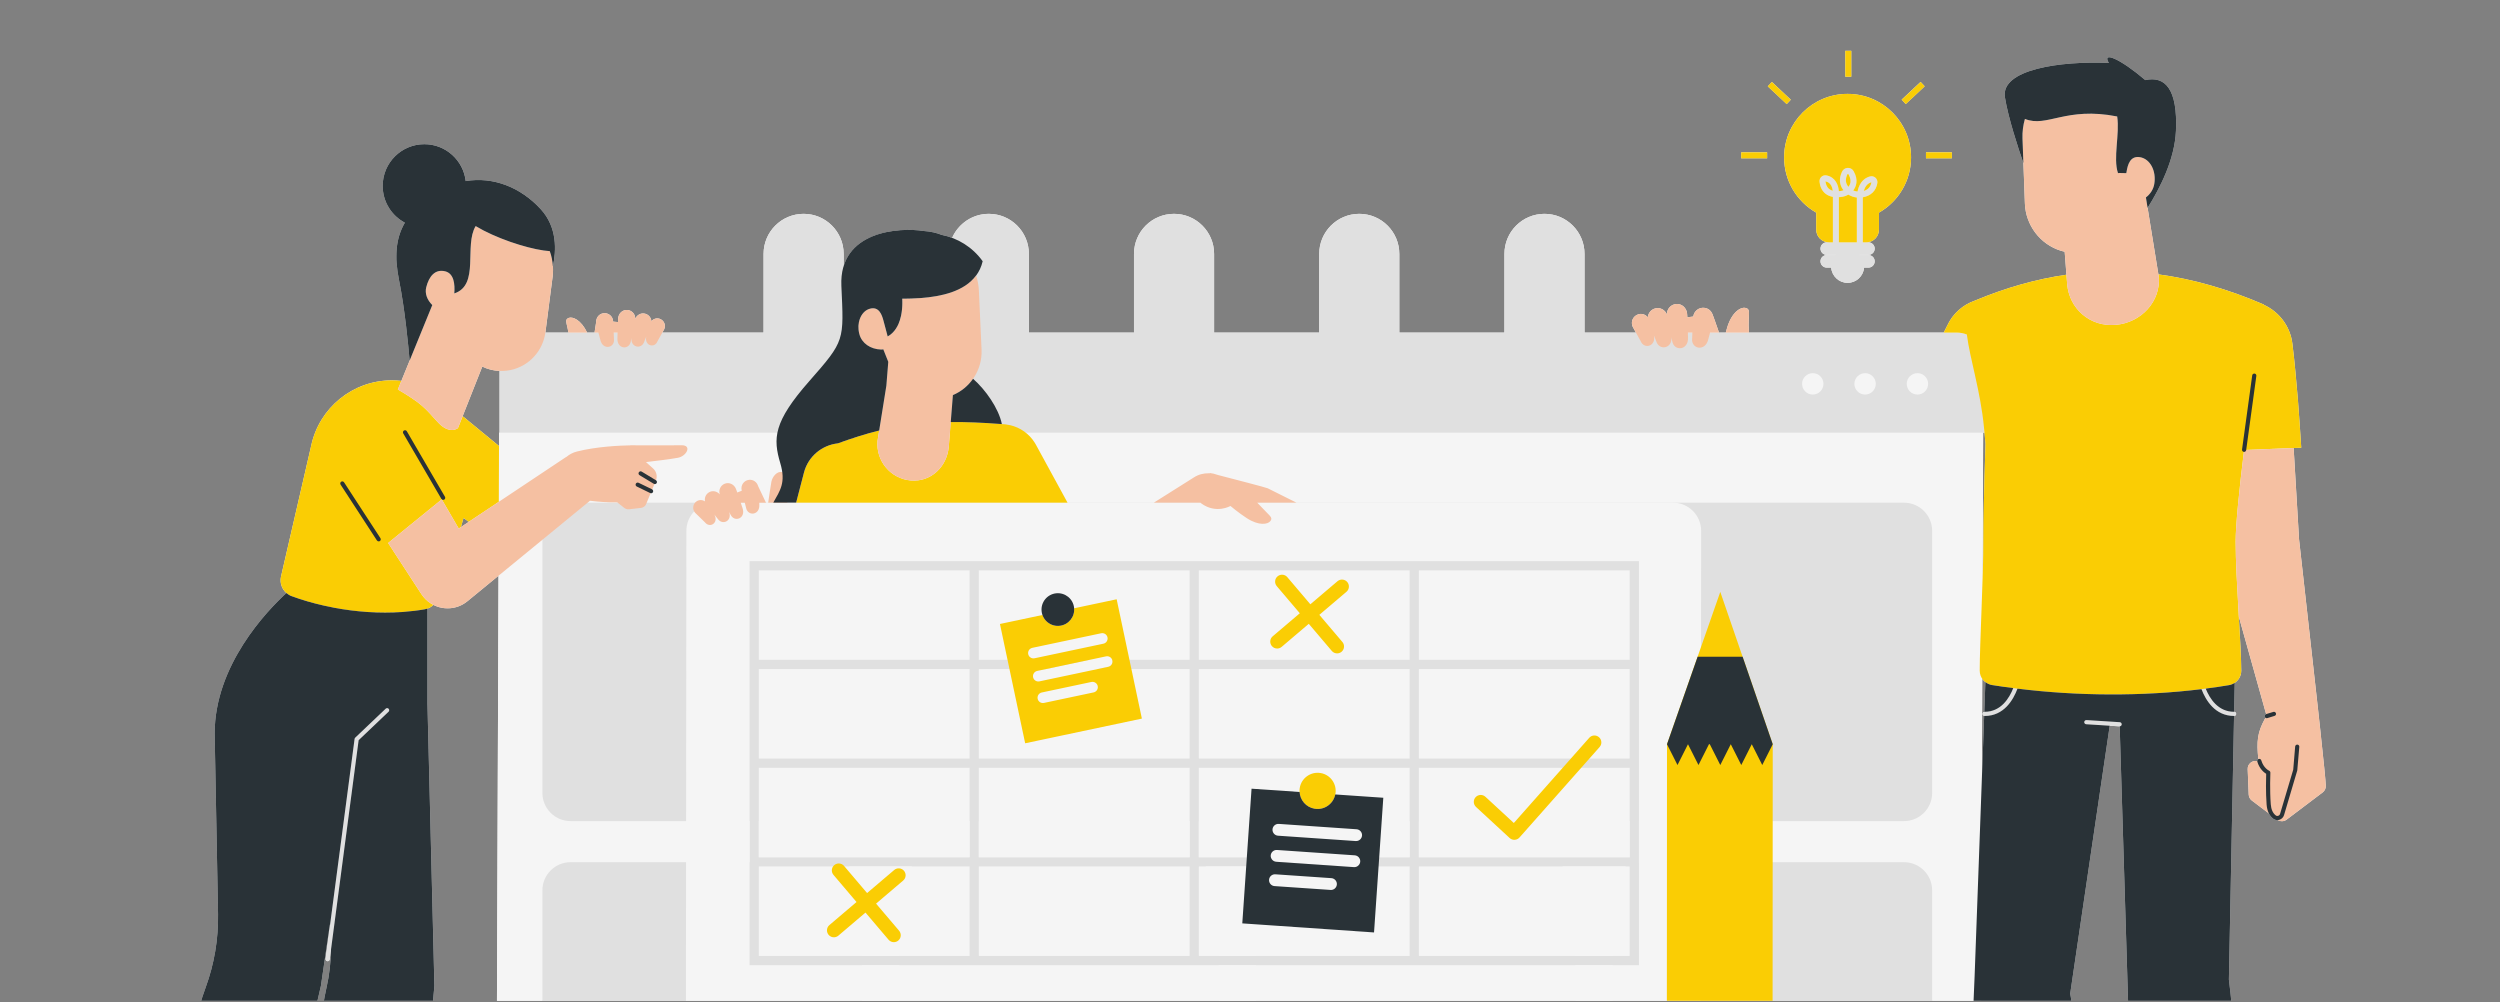 <svg xmlns="http://www.w3.org/2000/svg" xmlns:xlink="http://www.w3.org/1999/xlink" width="711" zoomAndPan="magnify" viewBox="0 0 533.25 213.75" height="285" preserveAspectRatio="xMidYMid meet" version="1.0"><rect x="0" y="0" width="533.25" height="213.75" fill="#808080" stroke="none"/><defs><clipPath id="id1"><path d="M 393 10.719 L 395 10.719 L 395 17 L 393 17 Z M 393 10.719 " clip-rule="nonzero"/></clipPath><clipPath id="id2"><path d="M 37 12 L 496.105 12 L 496.105 213.477 L 37 213.477 Z M 37 12 " clip-rule="nonzero"/></clipPath><clipPath id="id3"><path d="M 105 79 L 424 79 L 424 213.477 L 105 213.477 Z M 105 79 " clip-rule="nonzero"/></clipPath><clipPath id="id4"><path d="M 37 45 L 477 45 L 477 213.477 L 37 213.477 Z M 37 45 " clip-rule="nonzero"/></clipPath><clipPath id="id5"><path d="M 146 107 L 363 107 L 363 213.477 L 146 213.477 Z M 146 107 " clip-rule="nonzero"/></clipPath><clipPath id="id6"><path d="M 59 10.719 L 491 10.719 L 491 213.477 L 59 213.477 Z M 59 10.719 " clip-rule="nonzero"/></clipPath><clipPath id="id7"><path d="M 38 24 L 496.105 24 L 496.105 213.477 L 38 213.477 Z M 38 24 " clip-rule="nonzero"/></clipPath><clipPath id="id8"><path d="M 37 12 L 491 12 L 491 213.477 L 37 213.477 Z M 37 12 " clip-rule="nonzero"/></clipPath></defs><path fill="#f5f5f5" d="M 387.395 45.355 L 387.395 48.988 C 387.395 50.48 388.605 51.691 390.098 51.691 L 389.648 51.691 C 388.906 51.691 388.309 52.289 388.309 53.031 C 388.309 53.77 388.906 54.371 389.648 54.371 L 391.551 54.371 C 391.543 54.379 391.535 54.391 391.523 54.402 L 389.645 54.402 C 388.906 54.402 388.309 55.004 388.309 55.742 C 388.309 56.484 388.906 57.082 389.645 57.082 L 390.586 57.082 C 390.73 58.891 392.246 60.336 394.09 60.336 C 395.898 60.336 397.43 58.945 397.602 57.141 L 397.605 57.082 L 398.531 57.082 C 399.273 57.082 399.871 56.484 399.871 55.742 C 399.871 55.004 399.273 54.402 398.531 54.402 L 396.656 54.402 C 396.645 54.391 396.637 54.379 396.629 54.371 L 398.531 54.371 C 399.273 54.371 399.871 53.77 399.871 53.031 C 399.871 52.289 399.273 51.691 398.531 51.691 L 398.082 51.691 C 399.574 51.691 400.785 50.48 400.785 48.988 L 400.785 45.355 C 404.875 43.023 407.633 38.621 407.633 33.574 C 407.633 26.094 401.57 20.027 394.09 20.027 C 386.609 20.027 380.547 26.094 380.547 33.574 C 380.547 38.621 383.305 43.023 387.395 45.355 Z M 387.395 45.355 " fill-opacity="1" fill-rule="nonzero"/><g clip-path="url(#id1)"><path fill="#f5f5f5" d="M 393.598 10.832 L 394.879 10.832 L 394.879 16.367 L 393.598 16.367 Z M 393.598 10.832 " fill-opacity="1" fill-rule="nonzero"/></g><path fill="#f5f5f5" d="M 405.621 21.254 L 409.66 17.469 L 410.535 18.402 L 406.496 22.188 Z M 405.621 21.254 " fill-opacity="1" fill-rule="nonzero"/><path fill="#f5f5f5" d="M 371.398 32.488 L 376.93 32.488 L 376.93 33.766 L 371.398 33.766 Z M 371.398 32.488 " fill-opacity="1" fill-rule="nonzero"/><path fill="#f5f5f5" d="M 410.809 32.488 L 416.34 32.488 L 416.34 33.766 L 410.809 33.766 Z M 410.809 32.488 " fill-opacity="1" fill-rule="nonzero"/><path fill="#f5f5f5" d="M 377.07 18.418 L 377.945 17.488 L 381.98 21.27 L 381.105 22.203 Z M 377.07 18.418 " fill-opacity="1" fill-rule="nonzero"/><g clip-path="url(#id2)"><path fill="#f5f5f5" d="M 496.086 167.516 C 496.086 167.508 496.09 167.5 496.09 167.492 C 496.066 166.922 495.93 165.414 495.742 163.531 L 495.738 163.531 C 495.246 158.574 494.406 151.004 494.406 151 L 490.391 115.051 L 489.234 95.562 L 479.113 95.973 L 490.859 95.5 C 490.652 92.102 490.406 88.707 490.148 85.312 C 489.801 81.305 489.469 77.301 488.969 73.305 C 488.5 69.539 486.098 66.496 482.887 65.02 C 482.891 64.992 482.895 64.969 482.895 64.969 C 475.25 61.668 467.789 59.527 460.387 58.523 L 458.082 44.34 C 460.809 40 463.867 33.938 464.129 27.902 C 464.516 18.953 461.793 16.152 457.594 17.086 C 452.227 12.496 448.262 10.859 449.816 13.43 C 439.395 12.961 426.715 14.828 427.648 20.742 C 428.336 25.098 430.5 31.641 431.59 34.793 L 431.398 29.535 L 431.91 43.426 C 432.082 47.953 435.07 52.102 439.645 53.504 C 439.891 53.578 440.141 53.633 440.391 53.691 L 440.926 60.598 L 440.77 58.598 C 434.316 59.535 427.84 61.363 421.258 64.113 C 421.246 64.117 421.234 64.125 421.223 64.129 C 418.711 65.004 416.543 66.852 415.34 69.469 L 414.598 70.941 L 373.051 70.941 C 373 69.949 372.961 69 373.012 68.102 C 373.113 66.301 373.152 65.855 372.266 65.672 C 371.281 65.465 369.281 66.594 368.297 70.254 C 368.234 70.484 368.168 70.715 368.105 70.941 L 366.668 70.941 C 365.91 68.715 365.328 67.156 365.266 66.996 C 365.262 66.988 365.262 66.98 365.258 66.973 C 365.258 66.973 365.254 66.961 365.254 66.961 L 365.25 66.961 C 364.98 66.316 364.426 65.816 363.684 65.684 C 362.461 65.457 361.332 66.309 361.172 67.516 L 359.914 67.684 C 359.895 67.344 359.879 67.062 359.859 66.887 C 359.742 65.672 358.738 64.742 357.523 64.848 C 356.359 64.949 355.52 65.949 355.562 67.07 C 355.152 66.105 354.145 65.52 353.098 65.777 C 352.172 66.004 351.551 66.793 351.48 67.676 C 350.992 67.094 350.223 66.812 349.453 67.043 C 348.332 67.383 347.77 68.633 348.254 69.695 L 348.945 70.941 L 337.98 70.941 L 337.98 54.16 C 337.98 49.441 334.156 45.613 329.438 45.613 C 324.719 45.613 320.895 49.441 320.895 54.16 L 320.895 70.938 L 298.477 70.938 L 298.477 54.16 C 298.477 49.441 294.648 45.613 289.93 45.613 C 285.211 45.613 281.387 49.441 281.387 54.16 L 281.387 70.938 L 258.969 70.938 L 258.969 54.16 C 258.969 49.441 255.145 45.613 250.426 45.613 C 245.707 45.613 241.879 49.441 241.879 54.16 L 241.879 70.938 L 219.461 70.938 L 219.461 54.16 C 219.461 49.441 215.637 45.613 210.918 45.613 C 207.414 45.613 204.41 47.727 203.09 50.742 C 202.363 50.469 201.617 50.25 200.859 50.098 C 199.766 49.664 198.504 49.371 197.039 49.273 C 192.602 48.566 182.332 49.031 179.957 56.758 L 179.957 54.164 C 179.957 49.441 176.133 45.613 171.414 45.613 C 166.695 45.613 162.867 49.441 162.867 54.164 L 162.867 70.938 L 141.277 70.938 L 141.676 70.223 C 142.086 69.324 141.609 68.27 140.664 67.98 C 140.012 67.785 139.359 68.023 138.949 68.516 C 138.887 67.77 138.363 67.102 137.582 66.91 C 136.695 66.691 135.848 67.188 135.496 68.004 C 135.535 67.055 134.824 66.211 133.84 66.125 C 132.812 66.035 131.965 66.82 131.863 67.848 C 131.844 68.027 131.828 68.332 131.812 68.695 L 130.785 68.605 L 130.781 68.531 C 130.73 67.434 129.719 66.629 128.633 66.832 C 127.723 66.996 127.141 67.809 127.16 68.707 C 127.09 69.148 126.965 69.914 126.812 70.938 L 125.242 70.938 C 123.887 68.133 122.094 67.5 121.316 67.812 C 120.605 68.098 120.703 68.461 121.055 69.945 C 121.133 70.266 121.191 70.602 121.25 70.938 L 116.328 70.938 C 116.332 70.922 116.336 70.902 116.34 70.887 L 117.879 58.984 C 117.973 58.25 117.977 57.527 117.93 56.816 C 118.672 53.457 118.883 48.5 115.359 44.641 C 111.074 39.945 105.199 37.633 99.34 38.625 C 98.832 34.195 95.078 30.758 90.516 30.758 C 85.609 30.758 81.633 34.738 81.633 39.648 C 81.633 43.051 83.547 46.008 86.355 47.5 C 84.355 50.938 84.137 54.855 85.109 59.695 C 86.375 66.012 87.117 73.832 87.379 76.914 L 84.867 83.074 L 85.613 81.242 C 84.949 81.168 84.277 81.125 83.594 81.125 C 75.262 81.125 68.07 86.973 66.363 95.133 L 59.941 122.98 C 59.637 124.309 60.113 125.641 61.09 126.492 C 56.914 130.32 45.789 141.902 45.789 156.48 L 46.516 194.988 C 46.594 200.305 45.711 205.594 43.883 210.586 C 36.238 231.453 37.676 265.035 37.676 279.598 L 38.969 279.598 C 38.973 281.516 38.957 283.645 38.91 285.852 C 38.91 285.855 38.91 285.855 38.91 285.855 C 38.91 285.855 38.91 285.855 38.91 285.852 C 38.371 289.891 37.672 292.902 37.574 296.723 L 37.484 296.723 C 37.242 296.723 37.043 296.922 37.043 297.164 C 37.043 297.41 37.242 297.609 37.484 297.609 L 37.562 297.609 C 37.562 298.434 37.582 299.285 37.648 300.215 L 59.031 300.215 C 58.988 299.078 58.723 298.145 58.328 297.316 C 58.348 297.27 58.359 297.219 58.359 297.164 C 58.359 296.961 58.219 296.797 58.027 296.742 C 55.836 293.051 50.801 291.797 50.766 286.035 C 50.688 285.57 50.555 285.191 50.371 284.887 C 50.461 285.035 50.535 285.199 50.602 285.383 C 50.637 283.566 50.773 281.547 50.957 279.598 L 52.422 279.598 L 68.449 210.289 L 70.371 197.137 C 70.379 197.207 70.383 197.277 70.391 197.348 L 69.445 204.52 C 69.414 204.762 69.582 204.988 69.828 205.02 C 69.848 205.023 69.867 205.023 69.887 205.023 C 70.105 205.023 70.297 204.859 70.328 204.637 L 76.496 157.883 L 70.613 202.465 C 70.566 205.227 70.254 207.949 69.66 210.586 C 64.961 231.453 69.504 265.031 71.559 279.598 L 72.316 279.598 C 72.359 282.195 72.195 284.734 71.68 286.988 C 71.68 286.988 80.195 290.234 85.945 284.367 C 85.844 282.941 85.82 281.309 85.836 279.598 L 86.305 279.598 L 92.66 210.289 L 91.172 150.07 L 91.172 129.812 C 91.652 129.645 92.086 129.375 92.445 129.027 C 94.73 130.191 97.582 129.977 99.691 128.246 L 106.336 122.801 L 105.812 264.859 C 105.812 269.047 109.195 272.441 113.367 272.441 L 115.695 272.441 L 115.695 280.43 C 115.695 283.75 118.387 286.441 121.703 286.441 L 170.75 286.441 C 170.777 287.113 170.793 287.484 170.793 287.484 L 176.441 287.484 C 175.453 292.109 165.66 295.367 165.766 300.27 L 192.016 300.27 C 192.016 296.367 192.09 292.449 191.781 287.484 L 197.254 287.484 L 197.289 286.414 C 197.461 286.43 197.633 286.441 197.805 286.441 L 201.852 286.441 L 201.949 287.48 L 207.688 287.48 C 207.379 292.449 207.453 296.367 207.453 300.27 L 233.703 300.27 C 233.809 295.367 224.016 292.109 223.027 287.48 L 228.41 287.48 C 228.41 287.48 228.395 287.109 228.371 286.441 L 253.91 286.441 C 257.23 286.441 259.918 283.75 259.918 280.43 L 259.918 272.441 L 267.898 272.441 L 267.898 280.43 C 267.898 283.75 270.586 286.441 273.906 286.441 L 330.016 286.441 C 333.332 286.441 336.023 283.75 336.023 280.43 L 336.023 272.441 L 344 272.441 L 344 280.43 C 344 283.75 346.691 286.441 350.008 286.441 L 355.496 286.441 L 355.496 304.223 L 378.121 304.223 L 378.121 286.441 L 406.117 286.441 C 409.438 286.441 412.125 283.75 412.125 280.43 L 412.125 272.441 L 414.812 272.441 C 416.32 272.441 417.727 271.992 418.906 271.227 C 418.598 274.957 418.039 277.488 417.195 279.605 C 414.469 283 407.371 287.316 401.863 289.992 L 404.258 293.734 L 401.863 289.992 C 401.023 290.398 400.223 290.77 399.477 291.09 C 396.207 292.508 395.383 294.141 395.176 295.715 C 395.062 296.547 395.715 297.285 396.551 297.285 L 431.512 297.285 C 432.238 297.285 432.84 296.727 432.895 296 C 432.938 295.41 432.98 294.633 433.004 293.734 C 433.074 290.777 432.902 286.453 431.676 282.676 C 431.676 282.68 431.676 282.684 431.676 282.688 C 431.656 279.125 432.156 274.348 432.562 271.066 L 434.133 271.066 C 437.531 259.773 445.43 231.93 441.574 211.926 L 450.004 154.797 L 444.988 154.48 L 452.086 154.93 C 452.098 154.93 452.105 154.93 452.117 154.93 C 452.121 154.93 452.125 154.926 452.129 154.926 L 455.672 271.066 L 456.547 271.066 C 456.543 271.312 456.527 271.543 456.527 271.797 C 456.527 276.25 456.27 279.66 456.051 284.406 C 456.035 284.762 456.02 285.125 456.004 285.496 C 456 285.637 455.992 285.777 455.988 285.922 C 455.98 286.129 455.973 286.34 455.965 286.559 C 455.953 286.785 455.945 287.023 455.938 287.258 C 455.934 287.395 455.926 287.531 455.922 287.668 C 455.914 287.949 455.906 288.238 455.895 288.531 C 455.895 288.613 455.891 288.699 455.891 288.781 C 455.828 290.848 455.785 293.172 455.773 295.887 C 455.77 296.656 456.391 297.285 457.16 297.285 L 481.504 297.285 C 482.352 297.285 483.016 296.527 482.879 295.688 C 482.363 292.535 480.336 290.316 478.027 288.211 C 478.027 288.211 478.027 288.211 478.031 288.211 C 477.949 288.137 477.863 288.062 477.777 287.988 C 477.082 287.359 476.367 286.734 475.66 286.102 C 475.496 285.953 475.332 285.805 475.168 285.652 C 474.996 285.492 474.824 285.332 474.652 285.168 C 474.477 285.004 474.309 284.836 474.137 284.668 C 473.98 284.512 473.828 284.359 473.676 284.199 C 473.504 284.02 473.336 283.832 473.168 283.645 C 473.027 283.492 472.891 283.34 472.758 283.18 C 472.586 282.977 472.426 282.766 472.266 282.555 C 472.148 282.402 472.031 282.254 471.918 282.098 C 471.75 281.855 471.594 281.602 471.441 281.348 C 471.355 281.211 471.262 281.078 471.184 280.934 C 470.961 280.539 470.758 280.125 470.582 279.695 C 470.578 279.691 470.574 279.684 470.574 279.68 C 470.5 279.5 470.438 279.324 470.375 279.145 C 469.391 276.473 469.23 273.773 469.328 271.066 L 471.266 271.066 C 472.57 263.293 475.031 248.371 476.215 239.516 C 477.863 227.133 475.422 208.941 475.422 208.941 L 476.523 152.719 C 476.527 152.719 476.527 152.719 476.531 152.719 C 476.777 152.719 476.977 152.52 476.977 152.273 C 476.977 152.027 476.777 151.828 476.531 151.828 C 476.535 151.828 476.539 151.832 476.543 151.832 L 476.664 145.652 C 477.508 145.09 478.059 144.145 478.059 143.074 C 478.059 140.465 477.812 136.18 477.543 131.539 C 479.785 139.559 482.406 148.898 483.367 152.324 L 483.359 152.324 C 483.125 152.398 482.992 152.645 483.062 152.879 C 483.094 152.98 483.16 153.059 483.242 153.113 C 483.184 153.207 483.113 153.301 483.066 153.395 C 481.574 156.145 481.281 158.004 481.707 161.93 C 481.543 162.016 481.449 162.188 481.473 162.371 C 481.422 162.359 481.371 162.336 481.312 162.328 C 480.285 162.203 479.387 163.031 479.43 164.066 L 479.648 169.48 C 479.668 169.984 479.914 170.453 480.316 170.754 L 483.984 173.531 C 484.211 173.961 484.492 174.332 484.859 174.621 C 485.117 174.82 485.434 174.926 485.754 174.926 C 485.789 174.926 485.824 174.914 485.859 174.91 C 486.441 175.262 487.18 175.25 487.73 174.832 L 495.426 169.02 C 495.867 168.688 496.117 168.16 496.094 167.609 Z M 49.902 284.348 C 49.84 284.297 49.777 284.242 49.711 284.199 C 49.777 284.242 49.84 284.297 49.902 284.348 Z M 49.512 284.094 C 49.441 284.062 49.371 284.023 49.293 283.996 C 49.371 284.023 49.441 284.062 49.512 284.094 Z M 49.07 283.934 C 48.992 283.914 48.914 283.895 48.832 283.883 C 48.914 283.895 48.992 283.914 49.07 283.934 Z M 48.59 283.855 C 48.504 283.852 48.418 283.844 48.332 283.844 C 48.418 283.844 48.504 283.852 48.59 283.855 Z M 48.074 283.852 C 47.98 283.859 47.891 283.863 47.797 283.875 C 47.891 283.863 47.98 283.859 48.074 283.852 Z M 47.527 283.914 C 47.43 283.93 47.332 283.949 47.234 283.973 C 47.332 283.949 47.43 283.93 47.527 283.914 Z M 46.957 284.035 C 46.855 284.062 46.754 284.09 46.652 284.121 C 46.754 284.09 46.855 284.062 46.957 284.035 Z M 46.375 284.207 C 46.27 284.242 46.164 284.277 46.059 284.316 C 46.164 284.277 46.27 284.242 46.375 284.207 Z M 45.785 284.418 C 45.676 284.461 45.57 284.508 45.461 284.555 C 45.57 284.508 45.676 284.461 45.785 284.418 Z M 45.191 284.668 C 45.082 284.719 44.973 284.77 44.863 284.82 C 44.973 284.77 45.082 284.719 45.191 284.668 Z M 44.609 284.941 C 44.492 285 44.379 285.059 44.266 285.117 C 44.379 285.059 44.492 285 44.609 284.941 Z M 44.035 285.238 C 43.914 285.305 43.793 285.371 43.672 285.438 C 43.793 285.371 43.91 285.305 44.035 285.238 Z M 43.484 285.543 C 43.305 285.645 43.129 285.75 42.957 285.852 C 43.129 285.75 43.305 285.645 43.484 285.543 Z M 58.148 297.535 C 58.16 297.523 58.172 297.52 58.18 297.512 C 58.172 297.52 58.16 297.523 58.148 297.535 Z M 50.07 284.492 C 50.133 284.559 50.188 284.637 50.242 284.715 C 50.188 284.637 50.133 284.559 50.07 284.492 Z M 457.113 284.625 C 457.188 284.629 457.262 284.633 457.34 284.629 C 457.262 284.633 457.188 284.629 457.113 284.625 Z M 457.555 284.609 C 457.641 284.602 457.727 284.586 457.816 284.57 C 457.727 284.586 457.641 284.602 457.555 284.609 Z M 458.016 284.527 C 458.164 284.488 458.32 284.438 458.477 284.371 C 458.32 284.438 458.164 284.488 458.016 284.527 Z M 458.594 284.312 C 458.723 284.254 458.852 284.184 458.984 284.105 C 458.852 284.184 458.723 284.254 458.594 284.312 Z M 459.16 283.992 C 459.281 283.91 459.402 283.82 459.527 283.723 C 459.402 283.82 459.281 283.91 459.16 283.992 Z M 459.691 283.586 C 459.871 283.434 460.047 283.266 460.23 283.074 C 460.047 283.266 459.871 283.434 459.691 283.586 Z M 460.23 283.074 C 460.457 282.828 460.691 282.594 460.922 282.367 C 460.691 282.594 460.461 282.828 460.23 283.074 Z M 469.727 278.961 C 469.082 278.812 468.438 278.754 467.797 278.789 C 467.363 278.812 466.93 278.875 466.5 278.977 C 466.254 279.031 466.008 279.105 465.766 279.188 C 467.074 278.746 468.402 278.652 469.727 278.961 Z M 461.145 282.156 C 461.309 282.004 461.469 281.855 461.629 281.711 C 461.469 281.855 461.309 282.004 461.145 282.156 Z M 461.887 281.492 C 462.047 281.352 462.207 281.223 462.371 281.094 C 462.207 281.223 462.047 281.352 461.887 281.492 Z M 462.602 280.914 C 462.836 280.738 463.07 280.57 463.305 280.414 C 463.07 280.57 462.836 280.738 462.602 280.914 Z M 463.328 280.398 C 463.562 280.242 463.801 280.102 464.035 279.965 C 463.797 280.098 463.562 280.242 463.328 280.398 Z M 464.262 279.844 C 464.43 279.754 464.602 279.668 464.77 279.586 C 464.602 279.668 464.43 279.754 464.262 279.844 Z M 465.023 279.473 C 465.195 279.398 465.367 279.332 465.539 279.27 C 465.367 279.332 465.195 279.398 465.023 279.473 Z M 422.809 144.77 C 422.996 145.047 423.223 145.293 423.488 145.496 L 423.254 151.844 C 423.047 151.879 422.887 152.055 422.887 152.273 C 422.887 152.48 423.031 152.645 423.223 152.695 L 422.734 166.066 Z M 424.328 152.637 C 424.008 152.684 423.68 152.715 423.328 152.715 C 423.68 152.715 424.008 152.684 424.328 152.637 Z M 427.789 150.934 C 427.602 151.109 427.41 151.273 427.203 151.43 C 427.41 151.277 427.602 151.109 427.789 150.934 Z M 427.145 151.477 C 426.922 151.645 426.68 151.793 426.43 151.93 C 426.68 151.793 426.922 151.645 427.145 151.477 Z M 426.262 152.02 C 426.012 152.148 425.754 152.266 425.48 152.363 C 425.754 152.266 426.012 152.148 426.262 152.02 Z M 425.445 152.375 C 425.164 152.473 424.863 152.543 424.555 152.602 C 424.863 152.543 425.164 152.473 425.445 152.375 Z M 424.211 151.754 C 424.27 151.746 424.332 151.734 424.395 151.727 C 424.332 151.738 424.27 151.746 424.211 151.754 Z M 425.168 151.523 C 425.203 151.512 425.234 151.496 425.27 151.484 C 425.234 151.496 425.203 151.512 425.168 151.523 Z M 425.91 151.195 C 425.953 151.176 425.996 151.152 426.035 151.129 C 425.996 151.152 425.953 151.172 425.91 151.195 Z M 426.656 150.727 C 426.695 150.695 426.734 150.664 426.773 150.633 C 426.734 150.664 426.695 150.695 426.656 150.727 Z M 427.281 150.191 C 427.301 150.168 427.324 150.148 427.348 150.129 C 427.324 150.148 427.301 150.168 427.281 150.191 Z M 429.953 147.797 C 429.949 147.805 429.945 147.816 429.938 147.824 C 429.945 147.816 429.945 147.805 429.953 147.797 Z M 429.77 148.172 C 429.715 148.281 429.66 148.391 429.602 148.5 C 429.66 148.391 429.715 148.281 429.77 148.172 Z M 429.445 148.789 C 429.332 148.984 429.211 149.18 429.086 149.371 C 429.215 149.18 429.332 148.984 429.445 148.789 Z M 428.941 149.582 C 428.824 149.754 428.699 149.922 428.566 150.09 C 428.699 149.922 428.824 149.754 428.941 149.582 Z M 428.465 150.219 C 428.297 150.418 428.117 150.613 427.93 150.801 C 428.117 150.613 428.297 150.418 428.465 150.219 Z M 427.824 149.594 C 427.863 149.547 427.902 149.5 427.938 149.453 C 427.902 149.5 427.863 149.547 427.824 149.594 Z M 428.344 148.895 C 428.367 148.863 428.383 148.832 428.402 148.801 C 428.383 148.832 428.363 148.863 428.344 148.895 Z M 428.703 148.301 C 428.742 148.238 428.777 148.172 428.809 148.109 C 428.777 148.176 428.742 148.238 428.703 148.301 Z M 429.078 147.582 C 429.113 147.508 429.148 147.43 429.184 147.352 C 429.148 147.43 429.113 147.504 429.078 147.582 Z M 429.324 147.023 C 429.359 146.938 429.395 146.855 429.43 146.77 C 429.395 146.855 429.359 146.938 429.324 147.023 Z M 430.328 146.887 Z M 455.344 148.051 C 455.129 148.059 454.914 148.062 454.699 148.07 C 454.914 148.062 455.129 148.059 455.344 148.051 Z M 472.621 151.398 C 472.43 151.254 472.25 151.102 472.078 150.941 C 472.25 151.102 472.43 151.254 472.621 151.398 Z M 472.516 150.133 C 472.523 150.137 472.527 150.145 472.535 150.148 C 472.527 150.145 472.523 150.137 472.516 150.133 Z M 474.703 151.527 C 474.66 151.512 474.621 151.496 474.582 151.48 C 474.621 151.496 474.66 151.512 474.703 151.527 Z M 473.945 151.191 C 473.906 151.176 473.871 151.156 473.836 151.137 C 473.871 151.156 473.906 151.176 473.945 151.191 Z M 473.219 150.734 C 473.176 150.699 473.133 150.668 473.09 150.633 C 473.129 150.668 473.176 150.699 473.219 150.734 Z M 472.039 149.602 C 472.004 149.559 471.973 149.516 471.938 149.477 C 471.973 149.516 472.004 149.559 472.039 149.602 Z M 471.531 148.914 C 471.504 148.875 471.477 148.832 471.453 148.793 C 471.477 148.832 471.504 148.875 471.531 148.914 Z M 471.137 148.27 C 471.117 148.234 471.098 148.199 471.078 148.164 C 471.098 148.199 471.117 148.234 471.137 148.27 Z M 470.785 147.586 C 470.758 147.535 470.738 147.484 470.711 147.434 C 470.738 147.484 470.762 147.535 470.785 147.586 Z M 465.164 147.465 C 464.906 147.488 464.652 147.512 464.395 147.535 C 464.652 147.512 464.91 147.488 465.164 147.465 Z M 445.289 148.035 C 445.16 148.031 445.027 148.027 444.898 148.023 C 445.027 148.027 445.16 148.031 445.289 148.035 Z M 435.254 147.418 C 435.215 147.414 435.176 147.414 435.137 147.41 C 435.176 147.414 435.215 147.414 435.254 147.418 Z M 424.082 145.855 C 424.125 145.875 424.164 145.895 424.203 145.91 C 424.164 145.895 424.125 145.875 424.082 145.855 Z M 419.531 71.359 Z M 417.922 70.969 C 417.73 70.949 417.535 70.938 417.336 70.938 C 417.535 70.938 417.73 70.949 417.922 70.969 Z M 419.012 71.18 Z M 418.48 71.051 C 418.438 71.043 418.395 71.039 418.355 71.031 C 418.395 71.039 418.438 71.043 418.48 71.051 Z M 183.152 70.457 C 183.172 70.617 183.207 70.777 183.238 70.938 C 183.207 70.777 183.168 70.617 183.152 70.457 Z M 183.125 70.203 C 183.117 70.105 183.121 70.008 183.117 69.906 C 183.121 70.008 183.117 70.105 183.125 70.207 C 183.125 70.203 183.125 70.203 183.125 70.203 Z M 202.613 92.289 Z M 201 62.902 C 200.902 62.926 200.805 62.949 200.707 62.969 C 200.805 62.949 200.902 62.926 201 62.902 Z M 202.02 62.637 C 201.918 62.668 201.82 62.691 201.723 62.719 C 201.82 62.691 201.918 62.668 202.02 62.637 Z M 197.387 63.488 C 197.484 63.477 197.586 63.465 197.68 63.457 C 197.586 63.465 197.488 63.477 197.387 63.488 Z M 198.41 63.367 C 198.512 63.355 198.617 63.34 198.719 63.328 C 198.617 63.34 198.512 63.355 198.41 63.367 Z M 199.664 63.18 C 199.684 63.176 199.703 63.172 199.723 63.168 C 199.703 63.172 199.684 63.176 199.664 63.18 Z M 193.352 63.699 C 193.445 63.699 193.543 63.695 193.637 63.695 C 193.723 63.695 193.809 63.691 193.895 63.688 C 194.023 63.688 194.148 63.684 194.281 63.68 C 194.965 63.66 195.684 63.625 196.426 63.574 C 194.988 63.68 193.625 63.703 192.449 63.707 C 192.473 64.133 192.477 64.645 192.453 65.195 C 192.457 65.098 192.461 65.004 192.461 64.906 C 192.465 64.824 192.469 64.742 192.469 64.664 C 192.469 64.551 192.469 64.445 192.465 64.34 C 192.465 64.281 192.465 64.219 192.465 64.164 C 192.461 64.004 192.457 63.852 192.449 63.707 C 192.738 63.707 193.043 63.703 193.352 63.699 Z M 192.418 65.758 C 192.426 65.668 192.434 65.582 192.438 65.496 C 192.445 65.398 192.449 65.301 192.453 65.207 C 192.438 65.566 192.406 65.945 192.359 66.332 C 192.371 66.25 192.379 66.168 192.387 66.086 C 192.398 65.977 192.41 65.867 192.418 65.758 Z M 192.309 66.699 C 192.312 66.676 192.316 66.648 192.32 66.625 C 192.293 66.797 192.266 66.973 192.23 67.145 C 192.246 67.062 192.262 66.984 192.277 66.902 C 192.289 66.836 192.301 66.766 192.309 66.699 Z M 192.172 67.438 C 192.184 67.398 192.191 67.359 192.199 67.32 C 192.137 67.625 192.055 67.926 191.965 68.223 C 191.969 68.203 191.977 68.184 191.984 68.16 C 192.055 67.922 192.121 67.68 192.172 67.438 Z M 191.457 69.492 C 191.531 69.348 191.602 69.199 191.668 69.051 C 191.672 69.043 191.676 69.031 191.68 69.023 C 191.68 69.023 191.68 69.023 191.68 69.02 C 191.777 68.785 191.863 68.543 191.941 68.301 C 191.781 68.797 191.582 69.277 191.324 69.73 C 191.348 69.691 191.371 69.656 191.391 69.617 C 191.418 69.574 191.438 69.531 191.457 69.492 Z M 191.289 69.789 C 191.219 69.91 191.148 70.035 191.07 70.152 C 191.102 70.105 191.129 70.059 191.16 70.012 C 191.207 69.938 191.25 69.863 191.289 69.789 Z M 190.949 70.312 C 190.965 70.293 190.977 70.277 190.992 70.258 C 190.895 70.391 190.797 70.523 190.688 70.648 C 190.727 70.605 190.766 70.559 190.805 70.512 C 190.855 70.449 190.902 70.379 190.949 70.312 Z M 184.523 66.402 C 184.477 66.438 184.426 66.465 184.387 66.508 C 184.426 66.465 184.477 66.438 184.523 66.402 Z M 185.574 65.844 C 185.348 65.902 185.133 65.996 184.93 66.109 C 185.129 65.996 185.344 65.902 185.574 65.844 Z M 183.934 67.016 C 183.934 67.016 183.938 67.012 183.938 67.012 C 183.938 67.012 183.934 67.016 183.934 67.016 Z M 183.562 67.641 C 183.562 67.641 183.562 67.645 183.562 67.645 C 183.562 67.645 183.562 67.641 183.562 67.641 Z M 183.387 68.082 C 183.387 68.082 183.387 68.078 183.387 68.082 C 183.359 68.156 183.336 68.238 183.312 68.316 C 183.336 68.238 183.359 68.156 183.387 68.082 Z M 117.582 54.609 C 117.488 54.258 117.391 53.91 117.266 53.57 C 117.391 53.91 117.492 54.258 117.582 54.609 Z M 117.758 55.441 C 117.738 55.328 117.723 55.211 117.699 55.102 C 117.723 55.211 117.738 55.328 117.758 55.441 Z M 90.789 127.832 C 90.809 127.852 90.832 127.867 90.852 127.887 C 90.828 127.867 90.809 127.852 90.789 127.832 Z M 80.336 130.633 C 80.332 130.633 80.332 130.633 80.328 130.633 C 80.332 130.633 80.336 130.633 80.336 130.633 Z M 78.504 130.547 C 78.445 130.543 78.391 130.539 78.332 130.535 C 78.332 130.535 78.328 130.535 78.328 130.535 C 78.387 130.539 78.445 130.543 78.504 130.547 Z M 74.809 130.191 C 74.801 130.188 74.797 130.188 74.793 130.188 C 74.797 130.188 74.801 130.188 74.809 130.191 Z M 82.133 130.664 C 82.137 130.664 82.141 130.664 82.145 130.664 C 82.141 130.664 82.137 130.664 82.133 130.664 Z M 71.367 129.648 C 71.363 129.648 71.363 129.648 71.367 129.648 C 71.297 129.637 71.227 129.625 71.16 129.609 C 71.16 129.609 71.156 129.609 71.156 129.609 C 71.227 129.621 71.297 129.637 71.367 129.648 Z M 65.516 128.254 C 65.504 128.25 65.496 128.246 65.488 128.246 C 65.496 128.246 65.508 128.25 65.516 128.254 Z M 63.969 127.773 C 63.914 127.754 63.863 127.738 63.812 127.723 C 63.863 127.738 63.914 127.754 63.969 127.773 Z M 85.758 130.539 C 85.801 130.539 85.848 130.535 85.895 130.531 C 85.848 130.535 85.805 130.539 85.758 130.539 Z M 83.945 130.633 C 83.949 130.633 83.949 130.633 83.953 130.633 C 83.949 130.633 83.949 130.633 83.945 130.633 Z M 91.309 128.293 C 91.316 128.301 91.324 128.305 91.328 128.309 C 91.32 128.305 91.312 128.301 91.309 128.293 Z M 97.844 112.734 L 98.32 112.418 C 98.504 111.773 98.691 111.129 98.867 110.48 L 99.984 111.309 Z M 101.094 110.57 L 106.395 107.039 L 106.438 95.137 L 99.105 89.113 C 99.004 89.031 98.875 88.93 98.766 88.848 C 98.738 88.828 98.707 88.809 98.676 88.789 L 102.871 78.195 C 104.008 78.742 105.258 79.066 106.555 79.121 L 106.555 92.289 L 165.824 92.289 L 106.445 92.289 L 106.395 107.039 Z M 218.781 92.289 L 423.293 92.289 L 423.332 92.66 L 423.508 94.652 C 423.195 104.449 423.055 111.516 423.055 115.203 C 423.055 117.555 422.984 120.48 422.887 123.574 L 423.004 92.289 Z M 452.422 154.805 C 452.426 154.801 452.43 154.793 452.434 154.785 C 452.43 154.793 452.43 154.797 452.422 154.805 Z M 452.516 154.676 C 452.539 154.625 452.555 154.57 452.559 154.512 C 452.555 154.57 452.539 154.625 452.516 154.676 Z M 470.922 149.59 C 471.035 149.75 471.156 149.914 471.281 150.07 C 471.156 149.91 471.035 149.75 470.922 149.59 Z M 469.75 147.43 C 469.77 147.48 469.793 147.531 469.812 147.578 C 469.793 147.531 469.77 147.48 469.75 147.43 Z M 470.105 148.199 C 470.16 148.309 470.219 148.422 470.277 148.535 C 470.219 148.422 470.16 148.309 470.105 148.199 Z M 470.438 148.824 C 470.551 149.02 470.668 149.211 470.793 149.402 C 470.668 149.211 470.551 149.02 470.438 148.824 Z M 471.418 150.242 C 471.582 150.438 471.758 150.629 471.945 150.812 C 471.758 150.629 471.582 150.438 471.418 150.242 Z M 472.738 151.492 C 472.957 151.652 473.191 151.801 473.434 151.934 C 473.191 151.801 472.957 151.652 472.738 151.492 Z M 473.609 152.027 C 473.844 152.145 474.082 152.254 474.336 152.344 C 474.082 152.254 473.844 152.145 473.609 152.027 Z M 474.43 152.379 C 474.707 152.473 475 152.543 475.305 152.598 C 475 152.543 474.707 152.473 474.43 152.379 Z M 475.543 152.637 C 475.855 152.684 476.18 152.715 476.523 152.715 C 476.18 152.715 475.855 152.684 475.543 152.637 Z M 475.477 151.727 C 475.535 151.738 475.594 151.746 475.652 151.754 C 475.594 151.746 475.531 151.738 475.477 151.727 Z M 476.078 145.961 C 476.094 145.953 476.109 145.945 476.121 145.941 C 476.109 145.945 476.094 145.953 476.078 145.961 Z M 476.863 115.547 C 476.863 116.062 476.871 116.609 476.879 117.176 C 476.871 116.609 476.863 116.062 476.863 115.547 Z M 476.895 117.773 C 476.902 118.156 476.91 118.539 476.922 118.938 C 476.91 118.539 476.902 118.156 476.895 117.773 Z M 476.945 119.684 C 476.961 120.055 476.973 120.426 476.988 120.809 C 476.973 120.426 476.961 120.055 476.945 119.684 Z M 477.02 121.637 C 477.035 122.008 477.051 122.383 477.07 122.762 C 477.051 122.383 477.035 122.008 477.02 121.637 Z M 477.113 123.633 C 477.129 124.016 477.148 124.402 477.168 124.789 C 477.148 124.402 477.129 124.02 477.113 123.633 Z M 477.215 125.691 C 477.234 126.078 477.258 126.465 477.277 126.855 C 477.258 126.465 477.238 126.078 477.215 125.691 Z M 477.449 129.898 C 477.469 130.258 477.492 130.617 477.512 130.973 C 477.492 130.613 477.469 130.258 477.449 129.898 Z M 477.328 127.746 C 477.352 128.16 477.375 128.574 477.398 128.984 C 477.375 128.574 477.352 128.16 477.328 127.746 Z M 477.328 127.746 " fill-opacity="1" fill-rule="nonzero"/></g><g clip-path="url(#id3)"><path fill="#f5f5f5" d="M 106.445 92.289 L 105.812 264.859 C 105.812 269.047 109.195 272.441 113.367 272.441 L 115.695 272.441 L 115.695 189.914 C 115.695 186.594 118.387 183.902 121.703 183.902 L 177.812 183.902 C 181.129 183.902 183.82 186.594 183.82 189.914 L 183.82 272.441 L 191.797 272.441 L 191.797 189.914 C 191.797 186.594 194.488 183.902 197.805 183.902 L 253.914 183.902 C 257.234 183.902 259.922 186.594 259.922 189.914 L 259.922 272.441 L 267.902 272.441 L 267.902 189.914 C 267.902 186.594 270.59 183.902 273.91 183.902 L 330.02 183.902 C 333.336 183.902 336.027 186.594 336.027 189.914 L 336.027 272.441 L 344.004 272.441 L 344.004 189.914 C 344.004 186.594 346.695 183.902 350.012 183.902 L 406.121 183.902 C 409.438 183.902 412.129 186.594 412.129 189.914 L 412.129 272.441 L 414.812 272.441 C 418.988 272.441 422.367 269.047 422.367 264.859 L 423.004 92.289 Z M 412.129 169.133 C 412.129 172.449 409.438 175.141 406.117 175.141 L 121.703 175.141 C 118.387 175.141 115.695 172.453 115.695 169.133 L 115.695 113.234 C 115.695 109.914 118.387 107.223 121.703 107.223 L 406.117 107.223 C 409.438 107.223 412.129 109.914 412.129 113.234 Z M 411.273 81.875 C 411.273 83.137 410.25 84.16 408.988 84.16 C 407.73 84.16 406.707 83.137 406.707 81.875 C 406.707 80.617 407.73 79.594 408.988 79.594 C 410.25 79.594 411.273 80.617 411.273 81.875 M 400.109 81.875 C 400.109 83.137 399.086 84.16 397.828 84.16 C 396.566 84.16 395.547 83.137 395.547 81.875 C 395.547 80.617 396.566 79.594 397.828 79.594 C 399.086 79.594 400.109 80.617 400.109 81.875 M 388.945 81.875 C 388.945 83.137 387.922 84.16 386.664 84.16 C 385.402 84.16 384.383 83.137 384.383 81.875 C 384.383 80.617 385.402 79.594 386.664 79.594 C 387.922 79.594 388.945 80.617 388.945 81.875 " fill-opacity="1" fill-rule="evenodd"/></g><g clip-path="url(#id4)"><path fill="#e0e0e0" d="M 417.34 70.938 L 337.98 70.938 L 337.98 54.16 C 337.98 49.441 334.156 45.613 329.434 45.613 C 324.715 45.613 320.891 49.441 320.891 54.16 L 320.891 70.938 L 298.473 70.938 L 298.473 54.16 C 298.473 49.441 294.648 45.613 289.93 45.613 C 285.211 45.613 281.387 49.441 281.387 54.16 L 281.387 70.938 L 258.969 70.938 L 258.969 54.16 C 258.969 49.441 255.141 45.613 250.422 45.613 C 245.703 45.613 241.879 49.441 241.879 54.16 L 241.879 70.938 L 219.461 70.938 L 219.461 54.16 C 219.461 49.441 215.637 45.613 210.918 45.613 C 206.199 45.613 202.371 49.441 202.371 54.16 L 202.371 70.938 L 179.953 70.938 L 179.953 54.16 C 179.953 49.441 176.129 45.613 171.41 45.613 C 166.691 45.613 162.867 49.441 162.867 54.16 L 162.867 70.938 L 112.551 70.938 C 109.238 70.938 106.559 73.629 106.559 76.949 L 106.559 92.289 L 423.332 92.289 L 423.332 76.949 C 423.332 73.629 420.648 70.938 417.34 70.938 Z M 386.664 84.16 C 385.402 84.16 384.383 83.137 384.383 81.875 C 384.383 80.617 385.402 79.594 386.664 79.594 C 387.922 79.594 388.945 80.617 388.945 81.875 C 388.945 83.137 387.922 84.16 386.664 84.16 Z M 397.824 84.16 C 396.566 84.16 395.543 83.137 395.543 81.875 C 395.543 80.617 396.566 79.594 397.824 79.594 C 399.086 79.594 400.105 80.617 400.105 81.875 C 400.109 83.137 399.086 84.16 397.824 84.16 Z M 408.988 84.16 C 407.73 84.16 406.707 83.137 406.707 81.875 C 406.707 80.617 407.73 79.594 408.988 79.594 C 410.25 79.594 411.27 80.617 411.27 81.875 C 411.273 83.137 410.25 84.16 408.988 84.16 Z M 476.977 152.273 C 476.977 152.516 476.777 152.715 476.531 152.715 C 470.277 152.715 468.91 144.742 468.895 144.66 C 468.855 144.418 469.02 144.191 469.262 144.148 C 469.504 144.117 469.734 144.277 469.773 144.52 C 469.785 144.59 471.035 151.828 476.535 151.828 C 476.777 151.828 476.977 152.027 476.977 152.273 Z M 430.598 144.152 C 430.363 144.121 430.129 144.277 430.09 144.52 C 430.078 144.59 428.824 151.828 423.328 151.828 C 423.086 151.828 422.883 152.027 422.883 152.273 C 422.883 152.516 423.086 152.715 423.328 152.715 C 429.582 152.715 430.953 144.742 430.965 144.66 C 431.008 144.418 430.84 144.191 430.598 144.152 Z M 452.145 154.039 L 445.043 153.594 C 444.785 153.582 444.586 153.766 444.57 154.008 C 444.555 154.254 444.742 154.465 444.984 154.48 L 452.086 154.93 C 452.098 154.93 452.105 154.93 452.113 154.93 C 452.348 154.93 452.543 154.75 452.559 154.512 C 452.574 154.27 452.387 154.055 452.145 154.039 Z M 57.914 296.719 L 37.484 296.719 C 37.242 296.719 37.043 296.918 37.043 297.164 C 37.043 297.41 37.242 297.609 37.484 297.609 L 57.914 297.609 C 58.16 297.609 58.359 297.41 58.359 297.164 C 58.359 296.918 58.16 296.719 57.914 296.719 Z M 106.066 296.719 L 70.254 296.719 C 70.008 296.719 69.809 296.918 69.809 297.164 C 69.809 297.41 70.008 297.609 70.254 297.609 L 106.066 297.609 C 106.312 297.609 106.512 297.41 106.512 297.164 C 106.512 296.918 106.312 296.719 106.066 296.719 Z M 177.812 183.906 L 121.703 183.906 C 118.387 183.906 115.695 186.598 115.695 189.914 L 115.695 280.43 C 115.695 283.75 118.387 286.441 121.703 286.441 L 177.812 286.441 C 181.129 286.441 183.82 283.75 183.82 280.43 L 183.82 189.914 C 183.82 186.598 181.129 183.906 177.812 183.906 Z M 406.117 107.223 L 121.703 107.223 C 118.387 107.223 115.695 109.914 115.695 113.234 L 115.695 169.133 C 115.695 172.449 118.387 175.141 121.703 175.141 L 406.117 175.141 C 409.438 175.141 412.129 172.453 412.129 169.133 L 412.129 113.234 C 412.129 109.914 409.438 107.223 406.117 107.223 Z M 253.914 183.906 L 197.805 183.906 C 194.488 183.906 191.797 186.598 191.797 189.914 L 191.797 280.43 C 191.797 283.75 194.488 286.441 197.805 286.441 L 253.914 286.441 C 257.23 286.441 259.922 283.75 259.922 280.43 L 259.922 189.914 C 259.922 186.598 257.23 183.906 253.914 183.906 Z M 330.016 183.906 L 273.91 183.906 C 270.59 183.906 267.902 186.598 267.902 189.914 L 267.902 280.43 C 267.902 283.75 270.59 286.441 273.91 286.441 L 330.016 286.441 C 333.332 286.441 336.023 283.75 336.023 280.43 L 336.023 189.914 C 336.023 186.598 333.336 183.906 330.016 183.906 Z M 406.117 183.906 L 350.012 183.906 C 346.691 183.906 344.004 186.598 344.004 189.914 L 344.004 280.43 C 344.004 283.75 346.691 286.441 350.012 286.441 L 406.117 286.441 C 409.438 286.441 412.129 283.75 412.129 280.43 L 412.129 189.914 C 412.129 186.598 409.438 183.906 406.117 183.906 Z M 69.887 205.023 C 70.105 205.023 70.297 204.859 70.324 204.637 L 76.496 157.883 L 82.879 151.812 C 83.059 151.645 83.062 151.359 82.895 151.184 C 82.727 151.004 82.445 150.996 82.266 151.168 L 75.77 157.344 C 75.695 157.414 75.648 157.508 75.633 157.609 L 69.445 204.52 C 69.41 204.762 69.582 204.988 69.828 205.02 C 69.848 205.023 69.867 205.023 69.887 205.023 Z M 159.879 119.688 L 159.879 205.879 L 349.582 205.879 L 349.582 119.688 Z M 347.609 140.742 L 302.648 140.742 L 302.648 121.66 L 347.609 121.66 Z M 255.715 140.742 L 255.715 121.66 L 300.68 121.66 L 300.68 140.742 Z M 300.68 142.711 L 300.68 161.797 L 255.715 161.797 L 255.715 142.711 Z M 253.746 140.742 L 208.781 140.742 L 208.781 121.66 L 253.746 121.66 Z M 253.746 142.711 L 253.746 161.797 L 208.781 161.797 L 208.781 142.711 Z M 206.812 161.797 L 161.852 161.797 L 161.852 142.711 L 206.812 142.711 Z M 206.812 163.77 L 206.812 182.852 L 161.852 182.852 L 161.852 163.77 Z M 208.781 163.77 L 253.746 163.77 L 253.746 182.852 L 208.781 182.852 Z M 253.746 184.824 L 253.746 203.906 L 208.781 203.906 L 208.781 184.824 Z M 255.715 184.824 L 300.68 184.824 L 300.68 203.906 L 255.715 203.906 Z M 255.715 182.852 L 255.715 163.77 L 300.68 163.77 L 300.68 182.852 Z M 302.648 163.77 L 347.609 163.77 L 347.609 182.852 L 302.648 182.852 Z M 302.648 161.797 L 302.648 142.711 L 347.609 142.711 L 347.609 161.797 Z M 206.812 121.66 L 206.812 140.742 L 161.852 140.742 L 161.852 121.66 Z M 161.852 184.824 L 206.812 184.824 L 206.812 203.906 L 161.852 203.906 Z M 302.648 203.906 L 302.648 184.824 L 347.609 184.824 L 347.609 203.906 Z M 302.648 203.906 " fill-opacity="1" fill-rule="nonzero"/></g><path fill="#e0e0e0" d="M 400.438 39.043 C 400.508 38.625 400.359 38.207 400.047 37.922 C 399.73 37.633 399.293 37.523 398.879 37.629 C 398.047 37.844 396.68 38.547 396.199 40.859 C 395.879 40.824 395.57 40.742 395.289 40.617 C 395.844 39.91 396.512 38.5 395.367 36.5 C 395.113 36.059 394.637 35.789 394.125 35.812 C 393.602 35.828 393.141 36.133 392.91 36.602 C 392.211 38.051 392.32 39.461 393.215 40.59 C 393.039 40.656 392.848 40.703 392.652 40.73 C 392.508 40.754 392.363 40.77 392.227 40.781 C 392.141 39.527 391.52 37.766 389.547 37.41 C 389.164 37.34 388.785 37.453 388.5 37.719 C 388.211 37.984 388.062 38.379 388.102 38.77 C 388.18 39.539 388.469 40.609 389.398 41.336 C 389.832 41.672 390.348 41.895 390.953 42 L 390.953 51.688 L 389.648 51.688 C 388.91 51.688 388.309 52.289 388.309 53.027 C 388.309 53.77 388.91 54.367 389.648 54.367 L 391.555 54.367 C 391.543 54.379 391.535 54.391 391.523 54.402 L 389.648 54.402 C 388.906 54.402 388.309 55 388.309 55.742 C 388.309 56.48 388.906 57.082 389.648 57.082 L 390.59 57.082 C 390.734 58.891 392.25 60.336 394.09 60.336 C 395.902 60.336 397.434 58.941 397.605 57.141 L 397.609 57.082 L 398.535 57.082 C 399.273 57.082 399.875 56.48 399.875 55.742 C 399.875 55 399.273 54.402 398.535 54.402 L 396.656 54.402 C 396.648 54.391 396.641 54.379 396.629 54.367 L 398.535 54.367 C 399.273 54.367 399.875 53.77 399.875 53.027 C 399.875 52.289 399.273 51.688 398.535 51.688 L 397.34 51.688 L 397.34 42.082 C 399.07 41.781 400.172 40.703 400.438 39.043 Z M 399.172 38.875 C 399.008 39.84 398.473 40.449 397.547 40.727 C 397.84 39.719 398.391 39.086 399.172 38.875 Z M 390.184 40.332 C 389.617 39.887 389.43 39.184 389.367 38.68 C 390.535 38.914 390.848 39.996 390.93 40.691 C 390.641 40.613 390.391 40.492 390.184 40.332 Z M 394.062 37.16 C 394.09 37.105 394.133 37.094 394.168 37.09 C 394.168 37.09 394.172 37.09 394.172 37.09 C 394.23 37.09 394.25 37.125 394.258 37.137 C 394.875 38.215 394.875 39.105 394.262 39.852 C 393.629 39.098 393.562 38.191 394.062 37.16 Z M 392.227 51.691 L 392.227 42.062 C 392.426 42.051 392.629 42.031 392.836 42 C 393.344 41.926 393.824 41.758 394.25 41.512 C 394.793 41.852 395.41 42.062 396.062 42.133 L 396.062 51.691 Z M 392.227 51.691 " fill-opacity="1" fill-rule="nonzero"/><g clip-path="url(#id5)"><path fill="#f5f5f5" d="M 300.68 140.742 L 255.715 140.742 L 255.715 121.66 L 300.68 121.66 Z M 300.68 142.711 L 255.715 142.711 L 255.715 161.797 L 300.68 161.797 Z M 347.609 184.824 L 302.648 184.824 L 302.648 203.906 L 347.609 203.906 Z M 347.609 142.711 L 302.648 142.711 L 302.648 161.797 L 347.609 161.797 Z M 347.609 121.66 L 302.648 121.66 L 302.648 140.742 L 347.609 140.742 Z M 347.609 163.77 L 302.648 163.77 L 302.648 182.852 L 347.609 182.852 Z M 300.68 184.824 L 289.406 184.824 C 289.809 184.637 290.109 184.258 290.141 183.785 C 290.164 183.43 290.035 183.098 289.809 182.855 L 300.68 182.855 L 300.68 163.77 L 255.715 163.77 L 255.715 182.852 L 271.094 182.852 C 271.223 183.371 271.656 183.777 272.215 183.816 L 286.875 184.824 L 255.715 184.824 L 255.715 203.906 L 300.68 203.906 Z M 206.812 184.824 L 161.852 184.824 L 161.852 203.906 L 206.812 203.906 Z M 206.812 142.711 L 161.852 142.711 L 161.852 161.797 L 206.812 161.797 Z M 206.812 163.77 L 161.852 163.77 L 161.852 182.852 L 206.812 182.852 Z M 362.855 113.234 L 362.762 213.543 C 362.762 216.859 360.07 219.551 356.754 219.551 L 152.316 219.551 C 149 219.551 146.309 216.863 146.309 213.543 L 146.406 113.234 C 146.406 109.914 149.094 107.223 152.414 107.223 L 356.848 107.223 C 360.164 107.223 362.855 109.914 362.855 113.234 Z M 349.582 119.688 L 159.879 119.688 L 159.879 205.879 L 349.582 205.879 Z M 253.746 184.824 L 208.781 184.824 L 208.781 203.906 L 253.746 203.906 Z M 253.746 163.77 L 208.781 163.77 L 208.781 182.852 L 253.746 182.852 Z M 253.746 142.711 L 234.113 142.711 L 236.395 142.23 C 237.008 142.102 237.406 141.492 237.273 140.879 C 237.262 140.828 237.23 140.789 237.215 140.742 L 253.746 140.742 L 253.746 121.66 L 208.781 121.66 L 208.781 140.742 L 232.418 140.742 L 223.109 142.711 L 208.781 142.711 L 208.781 161.797 L 253.746 161.797 Z M 206.812 121.66 L 161.852 121.66 L 161.852 140.742 L 206.812 140.742 Z M 206.812 121.66 " fill-opacity="1" fill-rule="nonzero"/></g><g clip-path="url(#id6)"><path fill="#facd04" d="M 376.93 33.766 L 371.398 33.766 L 371.398 32.488 L 376.93 32.488 Z M 394.879 10.832 L 393.598 10.832 L 393.598 16.367 L 394.879 16.367 Z M 381.969 21.27 L 377.93 17.484 L 377.059 18.418 L 381.094 22.203 Z M 410.543 18.418 L 409.668 17.484 L 405.633 21.27 L 406.508 22.203 Z M 416.34 32.488 L 410.809 32.488 L 410.809 33.766 L 416.34 33.766 Z M 490.859 95.496 C 490.652 92.102 490.406 88.703 490.148 85.309 C 489.801 81.305 489.469 77.297 488.969 73.305 C 488.5 69.539 486.098 66.496 482.887 65.02 C 482.891 64.988 482.895 64.969 482.895 64.969 C 475.25 61.668 467.789 59.523 460.387 58.523 L 460.473 59.043 C 460.902 64.234 456.777 68.824 451.262 69.293 C 445.742 69.766 441.355 65.785 440.926 60.594 L 440.77 58.598 C 434.316 59.531 427.836 61.363 421.258 64.113 C 421.246 64.117 421.234 64.125 421.223 64.129 C 418.711 65 416.539 66.848 415.34 69.465 L 414.598 70.938 L 417.34 70.938 C 418.113 70.938 418.852 71.09 419.531 71.359 C 420.195 76.645 422.43 83.34 423.176 91.117 L 423.328 92.66 L 423.504 94.648 C 423.191 104.449 423.055 111.516 423.055 115.203 C 423.055 123.074 422.273 137.285 422.273 143.047 C 422.273 144.578 423.391 145.875 424.902 146.121 C 441.168 148.754 459.617 148.832 475.453 146.141 C 476.953 145.887 478.059 144.594 478.059 143.07 C 478.059 137.324 476.863 123.43 476.863 115.547 C 476.863 111.883 477.652 104.246 478.664 95.988 Z M 394.266 39.852 C 393.629 39.098 393.562 38.191 394.062 37.156 C 394.09 37.105 394.133 37.09 394.168 37.09 C 394.168 37.09 394.172 37.09 394.172 37.09 C 394.23 37.09 394.25 37.125 394.258 37.137 C 394.875 38.215 394.879 39.102 394.266 39.852 Z M 394.25 41.512 C 394.793 41.852 395.41 42.062 396.062 42.133 L 396.062 51.691 L 392.227 51.691 L 392.227 42.062 C 392.426 42.051 392.629 42.031 392.836 42 C 393.348 41.926 393.824 41.758 394.25 41.512 Z M 399.172 38.875 C 399.008 39.84 398.473 40.449 397.547 40.727 C 397.84 39.719 398.391 39.086 399.172 38.875 Z M 389.367 38.68 C 390.535 38.914 390.848 39.992 390.93 40.691 C 390.641 40.613 390.391 40.492 390.184 40.328 C 389.617 39.887 389.43 39.184 389.367 38.68 Z M 407.633 33.574 C 407.633 38.621 404.875 43.023 400.785 45.355 L 400.785 48.988 C 400.785 50.48 399.574 51.691 398.086 51.691 L 397.34 51.691 L 397.34 42.082 C 399.074 41.777 400.172 40.703 400.441 39.043 C 400.508 38.625 400.359 38.207 400.047 37.918 C 399.73 37.629 399.293 37.52 398.879 37.629 C 398.047 37.844 396.68 38.547 396.199 40.859 C 395.879 40.824 395.574 40.742 395.289 40.617 C 395.844 39.91 396.516 38.5 395.371 36.5 C 395.117 36.055 394.641 35.789 394.125 35.809 C 393.605 35.828 393.141 36.133 392.914 36.602 C 392.211 38.051 392.32 39.461 393.219 40.586 C 393.039 40.652 392.852 40.703 392.656 40.73 C 392.508 40.754 392.363 40.77 392.227 40.781 C 392.141 39.527 391.52 37.762 389.547 37.406 C 389.168 37.34 388.785 37.453 388.5 37.719 C 388.211 37.984 388.062 38.375 388.102 38.766 C 388.18 39.539 388.469 40.609 389.398 41.336 C 389.832 41.672 390.352 41.895 390.953 42 L 390.953 51.688 L 390.098 51.688 C 388.605 51.688 387.398 50.477 387.398 48.984 L 387.398 45.352 C 383.309 43.02 380.551 38.621 380.551 33.574 C 380.551 26.09 386.613 20.023 394.094 20.023 C 401.57 20.027 407.633 26.094 407.633 33.574 Z M 227.707 107.223 L 169.812 107.223 L 171.484 100.805 C 172.395 97.32 175.355 94.93 178.734 94.566 C 181.785 93.457 184.633 92.543 187.527 91.828 L 187.172 94.051 C 186.809 98.344 189.988 102.121 194.281 102.488 C 198.574 102.852 202.012 99.547 202.379 95.254 L 202.797 90.02 C 206.211 89.992 210.008 90.148 214.414 90.512 C 214.473 90.516 214.523 90.531 214.582 90.539 C 214.887 90.578 215.188 90.625 215.488 90.695 C 215.488 90.695 215.492 90.695 215.492 90.695 C 217.586 91.188 219.492 92.477 220.719 94.445 C 220.797 94.574 220.887 94.727 220.961 94.859 Z M 191.781 287.484 C 192.09 292.449 192.016 296.367 192.016 300.27 L 165.766 300.27 C 165.66 295.367 175.453 292.109 176.441 287.484 Z M 192.82 185.738 C 193.348 186.363 193.27 187.293 192.648 187.82 L 186.863 192.742 L 191.781 198.527 C 192.309 199.152 192.234 200.082 191.609 200.613 C 191.332 200.848 190.992 200.965 190.656 200.965 C 190.234 200.965 189.82 200.785 189.527 200.441 L 184.609 194.652 L 178.824 199.574 C 178.547 199.809 178.207 199.926 177.867 199.926 C 177.449 199.926 177.035 199.746 176.742 199.402 C 176.215 198.781 176.289 197.848 176.91 197.32 L 182.695 192.402 L 177.781 186.613 C 177.254 185.992 177.328 185.059 177.949 184.531 C 178.574 184 179.504 184.078 180.031 184.699 L 184.949 190.488 L 190.734 185.57 C 191.359 185.043 192.289 185.117 192.82 185.738 Z M 233.707 300.27 L 207.453 300.27 C 207.453 296.367 207.379 292.449 207.688 287.484 L 223.027 287.484 C 224.016 292.109 233.809 295.367 233.707 300.27 Z M 99.109 89.113 L 106.438 95.137 L 106.395 107.039 L 99.984 111.309 L 98.867 110.48 C 98.691 111.129 98.508 111.773 98.32 112.422 L 97.844 112.738 L 94.227 106.52 L 82.789 115.82 L 89.609 126.301 L 89.895 126.734 C 90.023 126.934 90.164 127.129 90.32 127.316 C 90.922 128.055 91.652 128.625 92.449 129.031 C 91.949 129.508 91.316 129.844 90.609 129.969 C 80.727 131.691 70.109 130.066 62.234 127.176 C 60.523 126.547 59.531 124.758 59.941 122.98 L 66.359 95.133 C 68.066 86.973 75.262 81.129 83.594 81.129 C 84.273 81.129 84.949 81.172 85.613 81.242 L 84.863 83.074 C 89.875 86.031 90.59 86.945 93.273 89.938 C 95.895 92.867 97.688 91.301 97.688 91.301 L 98.68 88.793 C 98.707 88.812 98.742 88.828 98.77 88.852 C 98.875 88.93 99.004 89.031 99.109 89.113 Z M 378.125 158.754 L 378.055 289.184 L 378.121 289.184 L 378.121 304.223 L 355.5 304.223 L 355.5 289.184 L 355.57 158.742 L 366.938 126.254 Z M 229.109 129.746 C 229.254 131.621 227.895 133.281 226.016 133.484 C 224.375 133.66 222.887 132.664 222.363 131.172 L 213.289 133.094 L 218.668 158.543 L 243.562 153.277 L 238.184 127.824 Z M 219.316 139.531 C 219.188 138.918 219.582 138.312 220.195 138.184 L 234.883 135.074 C 235.496 134.945 236.102 135.34 236.23 135.953 C 236.363 136.566 235.965 137.172 235.355 137.301 L 220.668 140.41 C 220.055 140.539 219.449 140.145 219.316 139.531 Z M 233.266 147.691 L 222.68 149.934 C 222.066 150.062 221.461 149.668 221.332 149.055 C 221.203 148.441 221.598 147.836 222.211 147.707 L 232.797 145.465 C 233.41 145.336 234.016 145.73 234.145 146.344 C 234.277 146.957 233.879 147.562 233.266 147.691 Z M 236.395 142.23 L 221.707 145.336 C 221.098 145.469 220.488 145.07 220.359 144.461 C 220.23 143.848 220.625 143.238 221.238 143.109 L 235.926 140 C 236.539 139.871 237.145 140.266 237.273 140.879 C 237.406 141.492 237.008 142.102 236.395 142.23 Z M 341.07 157.25 C 341.684 157.789 341.738 158.723 341.199 159.336 L 324.109 178.637 C 323.848 178.934 323.473 179.113 323.078 179.133 C 323.055 179.133 323.027 179.137 323.004 179.137 C 322.633 179.137 322.277 178.996 322 178.742 L 314.836 172.125 C 314.234 171.57 314.199 170.637 314.75 170.039 C 315.305 169.438 316.238 169.402 316.84 169.953 L 322.898 175.547 L 338.984 157.375 C 339.527 156.766 340.457 156.707 341.07 157.25 Z M 287.371 124.145 C 287.898 124.766 287.824 125.699 287.203 126.227 L 281.414 131.145 L 286.332 136.934 C 286.859 137.559 286.785 138.488 286.164 139.016 C 285.883 139.254 285.543 139.367 285.207 139.367 C 284.789 139.367 284.371 139.191 284.078 138.848 L 279.164 133.059 L 273.375 137.98 C 273.098 138.215 272.758 138.332 272.418 138.332 C 272 138.332 271.586 138.152 271.293 137.809 C 270.766 137.188 270.84 136.254 271.461 135.727 L 277.25 130.809 L 272.332 125.02 C 271.805 124.395 271.879 123.465 272.5 122.938 C 273.125 122.406 274.055 122.484 274.582 123.105 L 279.5 128.895 L 285.285 123.977 C 285.91 123.445 286.844 123.523 287.371 124.145 Z M 284.844 169.348 C 284.484 171.449 282.488 172.859 280.391 172.5 C 278.289 172.141 276.879 170.145 277.238 168.043 C 277.602 165.941 279.594 164.531 281.695 164.891 C 283.793 165.25 285.203 167.246 284.844 169.348 Z M 284.844 169.348 " fill-opacity="1" fill-rule="nonzero"/></g><g clip-path="url(#id7)"><path fill="#f5c0a2" d="M 496.094 167.605 C 496.117 168.156 495.867 168.684 495.426 169.016 L 487.73 174.828 C 487.129 175.281 486.301 175.281 485.703 174.828 L 484.59 173.988 L 480.312 170.754 C 479.91 170.449 479.668 169.98 479.648 169.48 L 479.43 164.066 C 479.387 163.027 480.281 162.203 481.312 162.328 C 481.469 162.344 481.621 162.391 481.762 162.449 C 481.254 158.156 481.508 156.262 483.062 153.391 C 483.18 153.176 483.324 152.953 483.48 152.73 C 482.625 149.688 479.879 139.887 477.543 131.539 C 477.219 125.953 476.863 119.852 476.863 115.547 C 476.863 111.883 477.652 104.246 478.66 95.992 L 489.234 95.562 L 490.387 115.047 L 494.402 151 C 494.402 151 495.242 158.57 495.738 163.527 L 495.738 163.531 C 495.926 165.414 496.066 166.918 496.09 167.488 C 496.09 167.496 496.086 167.504 496.086 167.512 Z M 469.328 271.066 L 456.547 271.066 C 456.539 271.312 456.527 271.543 456.527 271.797 C 456.527 276.25 456.27 279.66 456.051 284.406 C 457.168 284.848 458.625 284.785 460.23 283.074 C 463.453 279.629 466.922 277.996 470.375 279.145 C 469.391 276.469 469.23 273.773 469.328 271.066 Z M 417.211 279.59 C 421.871 285.742 428.145 284.48 431.672 282.68 C 431.676 282.68 431.676 282.684 431.676 282.688 C 431.656 279.125 432.152 274.352 432.562 271.066 L 418.922 271.066 C 418.617 274.891 418.051 277.461 417.195 279.609 C 417.203 279.602 417.207 279.598 417.211 279.59 Z M 38.906 285.852 C 38.906 285.852 40.445 287.379 42.957 285.852 C 45.586 284.258 49.586 282.492 50.602 285.383 C 50.637 283.566 50.773 281.547 50.957 279.598 L 38.965 279.598 C 38.969 281.516 38.957 283.645 38.906 285.852 C 38.906 285.852 38.906 285.855 38.906 285.855 C 38.906 285.855 38.906 285.852 38.906 285.852 Z M 71.68 286.988 C 71.68 286.988 80.195 290.234 85.945 284.367 C 85.844 282.941 85.82 281.309 85.836 279.598 L 72.316 279.598 C 72.355 282.195 72.195 284.734 71.68 286.988 Z M 145.418 94.973 C 143.051 94.973 143.113 95.016 135.699 94.984 C 135.699 94.984 135.574 94.98 135.352 94.98 C 135.074 94.98 134.809 94.98 134.508 94.977 L 134.516 94.992 C 132.285 95.027 127.297 95.238 123.043 96.312 C 122.215 96.52 121.457 96.918 120.828 97.449 C 120.762 97.488 120.695 97.512 120.633 97.555 L 97.844 112.738 L 94.227 106.523 L 82.789 115.824 L 89.609 126.301 L 89.895 126.738 C 90.023 126.938 90.164 127.129 90.32 127.316 C 92.652 130.164 96.848 130.582 99.691 128.25 L 125.844 106.809 C 127.48 107.016 129.582 107.191 131.668 107.156 L 133.152 108.332 C 133.449 108.566 133.832 108.676 134.211 108.629 L 136.758 108.328 C 137.23 108.273 137.637 107.965 137.816 107.523 L 139.898 102.504 C 140.266 101.613 140.035 100.586 139.32 99.941 L 137.793 98.562 C 139.477 98.367 143.012 97.945 144.613 97.641 C 146.461 97.285 147.633 94.973 145.418 94.973 Z M 460.473 59.043 L 457.719 42.113 C 458.66 41.391 459.309 40.402 459.508 39.234 C 459.98 36.449 458.621 33.895 456.477 33.527 C 454.332 33.164 453.836 35.191 453.602 36.586 L 453.539 36.934 C 452.574 36.891 451.762 36.906 451.762 36.906 C 450.684 33.723 452.16 28.664 451.598 24.844 C 440.625 22.668 436.613 27.277 431.91 25.367 C 431.531 26.684 431.344 28.086 431.398 29.531 L 431.906 43.422 C 432.082 47.949 435.066 52.098 439.641 53.5 C 439.891 53.578 440.141 53.633 440.391 53.691 L 440.922 60.594 C 441.355 65.785 445.742 69.766 451.262 69.293 C 456.781 68.824 460.906 64.234 460.473 59.043 Z M 167.582 103.195 C 167.488 101.672 167.281 100.789 166.77 100.684 C 165.75 100.477 164.762 101.645 164.539 102.746 C 164.387 103.496 164.055 105.914 163.852 107.223 L 167.945 107.223 C 167.812 105.746 167.652 104.363 167.582 103.195 Z M 161.723 103.723 C 161.477 102.855 160.688 102.242 159.766 102.348 C 158.672 102.469 157.938 103.527 158.203 104.598 L 158.223 104.668 L 157.262 105.051 C 157.141 104.707 157.035 104.422 156.969 104.254 C 156.574 103.301 155.535 102.797 154.578 103.176 C 153.66 103.543 153.227 104.559 153.535 105.457 C 152.965 104.777 152.008 104.551 151.223 105.012 C 150.527 105.422 150.223 106.215 150.379 106.945 C 149.844 106.594 149.152 106.555 148.586 106.93 C 147.762 107.48 147.609 108.625 148.262 109.367 L 150.363 111.41 C 151.418 112.762 153.375 111.516 152.363 109.746 L 153.098 110.672 C 154.141 112.172 156.266 111.047 155.492 109.156 L 155.828 109.781 C 156.684 111.527 159.188 110.559 158.359 108.309 C 158.359 108.309 158.207 107.844 158 107.227 L 158.863 107.227 L 159.129 108.293 C 159.488 110.203 162.16 109.934 161.961 107.547 C 161.961 107.547 161.957 107.422 161.953 107.227 L 163.383 107.227 C 162.602 105.531 162.008 104.309 161.723 103.723 Z M 268.168 107.223 L 276.547 107.223 L 270.391 104.145 C 269.988 103.965 262.988 102.145 259.758 101.309 C 259.633 101.262 259.504 101.227 259.375 101.188 C 259.031 101.066 258.695 100.984 258.383 100.953 C 258.242 100.918 258.145 100.891 258.145 100.891 L 258.125 100.938 C 258.016 100.938 257.914 100.941 257.812 100.949 C 256.73 100.93 255.637 101.199 254.66 101.832 L 246.105 107.223 L 256.059 107.223 C 256.129 107.281 256.184 107.344 256.258 107.398 C 259.418 109.68 262.457 107.926 262.457 107.926 C 262.457 107.926 264.105 109.324 265.887 110.488 C 268.562 112.242 270.461 111.832 270.969 111.148 C 271.422 110.535 271.148 110.273 270.07 109.195 C 269.43 108.555 268.82 107.895 268.168 107.223 Z M 209.367 74.609 L 208.793 61.949 C 208.742 60.836 208.531 59.77 208.203 58.762 C 204.836 63.344 197.137 63.695 192.453 63.707 C 192.555 65.863 192.336 70.09 189.344 71.766 L 188.441 68.379 C 188.109 67.129 187.492 65.332 185.574 65.844 C 183.656 66.355 182.637 68.789 183.301 71.277 C 183.816 73.215 185.66 74.496 187.965 74.562 C 188.117 74.566 188.262 74.547 188.402 74.508 L 189.469 77.18 L 189.062 82.266 L 187.172 94.051 C 186.809 98.344 189.988 102.121 194.281 102.488 C 198.574 102.855 202.012 99.551 202.379 95.258 L 203.254 84.273 C 207.203 82.613 209.543 78.68 209.367 74.609 Z M 121.312 67.812 C 120.605 68.098 120.699 68.461 121.051 69.945 C 121.129 70.266 121.188 70.602 121.246 70.938 L 125.238 70.938 C 123.887 68.133 122.094 67.5 121.312 67.812 Z M 140.66 67.98 C 140.008 67.785 139.355 68.023 138.945 68.512 C 138.883 67.77 138.363 67.102 137.582 66.906 C 136.691 66.691 135.844 67.188 135.492 68.004 C 135.531 67.055 134.82 66.207 133.836 66.121 C 132.812 66.035 131.961 66.82 131.859 67.848 C 131.844 68.023 131.824 68.332 131.809 68.695 L 130.781 68.602 L 130.777 68.531 C 130.727 67.43 129.715 66.629 128.629 66.828 C 127.719 66.996 127.141 67.809 127.156 68.707 C 127.086 69.148 126.965 69.914 126.812 70.938 L 127.637 70.938 C 127.84 71.73 128.035 72.438 128.035 72.438 C 128.531 74.781 131.168 74.266 130.957 72.332 L 130.895 70.938 L 131.73 70.938 C 131.711 71.613 131.699 72.129 131.699 72.129 C 131.559 74.52 134.238 74.723 134.551 72.801 L 134.691 72.109 C 134.5 74.145 136.855 74.602 137.422 72.863 L 137.855 71.766 C 137.398 73.754 139.633 74.379 140.25 72.781 L 141.672 70.219 C 142.082 69.32 141.605 68.27 140.66 67.98 Z M 373.008 68.102 C 373.113 66.297 373.148 65.855 372.266 65.668 C 371.281 65.465 369.281 66.594 368.293 70.25 C 368.23 70.484 368.168 70.715 368.102 70.941 L 373.051 70.941 C 372.996 69.945 372.957 68.996 373.008 68.102 Z M 365.262 66.992 C 365.262 66.984 365.258 66.98 365.254 66.973 C 365.254 66.973 365.25 66.961 365.25 66.961 C 364.98 66.316 364.422 65.816 363.68 65.68 C 362.461 65.457 361.328 66.309 361.168 67.512 L 359.91 67.684 C 359.895 67.344 359.879 67.059 359.859 66.883 C 359.742 65.668 358.734 64.738 357.52 64.844 C 356.355 64.945 355.516 65.945 355.562 67.07 C 355.148 66.102 354.145 65.516 353.094 65.773 C 352.168 66 351.551 66.789 351.477 67.672 C 350.992 67.094 350.219 66.809 349.449 67.043 C 348.332 67.383 347.766 68.629 348.254 69.691 L 349.934 72.723 C 350.664 74.613 353.309 73.875 352.77 71.523 L 353.285 72.82 C 353.949 74.875 356.734 74.336 356.512 71.93 L 356.68 72.746 C 357.051 75.02 360.215 74.777 360.051 71.949 C 360.051 71.949 360.039 71.535 360.023 70.938 L 360.988 70.938 L 360.93 72.191 C 360.684 74.48 363.801 75.09 364.391 72.316 C 364.391 72.316 364.555 71.703 364.758 70.938 L 366.668 70.938 C 365.906 68.711 365.324 67.156 365.262 66.992 Z M 117.266 53.57 C 116.84 53.535 116.414 53.492 115.984 53.434 C 111.988 52.863 105.668 50.766 101.457 48.223 C 98.934 52.402 102.371 60.805 96.898 62.586 C 97.062 60.641 96.836 58.332 94.953 57.871 C 92.82 57.348 91.504 58.914 90.914 61.281 C 90.586 62.594 91.094 63.957 92.207 65.07 L 84.863 83.074 C 89.871 86.027 90.59 86.941 93.27 89.934 C 95.895 92.863 97.684 91.297 97.684 91.297 L 102.871 78.195 C 104.68 79.066 106.773 79.375 108.887 78.934 C 112.93 78.09 115.828 74.762 116.336 70.887 L 117.875 58.988 C 118.121 57.09 117.883 55.246 117.266 53.57 Z M 117.266 53.57 " fill-opacity="1" fill-rule="evenodd"/></g><g clip-path="url(#id8)"><path fill="#293237" d="M 423.254 151.844 L 423.484 145.496 C 423.891 145.809 424.371 146.035 424.902 146.121 C 426.395 146.363 427.906 146.574 429.43 146.77 C 428.59 148.918 426.812 151.828 423.328 151.828 C 423.301 151.828 423.277 151.84 423.254 151.844 Z M 476.531 151.828 C 476.535 151.828 476.539 151.828 476.543 151.828 L 476.664 145.652 C 476.305 145.891 475.898 146.066 475.453 146.141 C 473.82 146.418 472.156 146.66 470.473 146.879 C 471.328 149.012 473.105 151.828 476.531 151.828 Z M 476.523 152.715 C 472.48 152.711 470.484 149.375 469.574 146.996 C 456.965 148.551 443.156 148.48 430.328 146.887 C 429.438 149.273 427.445 152.719 423.328 152.719 C 423.293 152.719 423.258 152.703 423.223 152.695 L 421.18 208.34 L 418.508 271.066 L 434.133 271.066 C 437.531 259.777 445.43 231.93 441.574 211.93 L 450.004 154.797 L 444.988 154.48 C 444.742 154.465 444.555 154.254 444.57 154.008 C 444.586 153.766 444.785 153.582 445.043 153.594 L 452.145 154.043 C 452.391 154.059 452.574 154.27 452.559 154.516 C 452.543 154.746 452.355 154.922 452.129 154.93 L 455.672 271.066 L 471.266 271.066 C 472.574 263.293 475.035 248.371 476.215 239.516 C 477.863 227.133 475.422 208.941 475.422 208.941 Z M 457.594 17.086 C 452.227 12.496 448.262 10.859 449.816 13.43 C 439.395 12.961 426.715 14.828 427.648 20.742 C 428.336 25.098 430.5 31.641 431.59 34.793 L 431.398 29.535 C 431.348 28.086 431.535 26.688 431.914 25.367 C 436.613 27.277 440.625 22.672 451.598 24.844 C 452.164 28.664 450.688 33.727 451.762 36.91 C 451.762 36.91 452.578 36.891 453.543 36.934 L 453.602 36.59 C 453.84 35.191 454.332 33.164 456.48 33.531 C 458.625 33.898 459.98 36.453 459.508 39.238 C 459.309 40.406 458.66 41.395 457.723 42.113 L 458.082 44.344 C 460.809 40.004 463.867 33.938 464.129 27.902 C 464.516 18.953 461.793 16.152 457.594 17.086 Z M 417.211 279.59 C 414.492 282.988 407.379 287.312 401.863 289.992 L 404.258 293.734 L 401.863 289.992 C 401.023 290.398 400.223 290.77 399.477 291.094 C 396.207 292.508 395.383 294.145 395.176 295.719 C 395.062 296.547 395.715 297.285 396.551 297.285 L 431.512 297.285 C 432.238 297.285 432.84 296.727 432.895 296.004 C 432.938 295.41 432.98 294.633 433.004 293.734 C 433.074 290.777 432.902 286.453 431.676 282.68 C 428.145 284.48 421.871 285.742 417.211 279.59 Z M 482.875 295.688 C 483.016 296.523 482.352 297.285 481.504 297.285 L 457.16 297.285 C 456.391 297.285 455.77 296.656 455.773 295.887 C 455.785 293.172 455.828 290.848 455.887 288.781 C 455.891 288.695 455.895 288.613 455.895 288.531 C 455.902 288.238 455.914 287.949 455.922 287.668 C 455.926 287.531 455.934 287.395 455.938 287.258 C 455.945 287.02 455.953 286.785 455.961 286.559 C 455.969 286.34 455.98 286.129 455.988 285.918 C 455.992 285.777 455.996 285.637 456.004 285.496 C 456.02 285.125 456.035 284.758 456.051 284.402 C 456.316 284.508 456.602 284.582 456.902 284.613 C 457.867 284.723 459.004 284.379 460.23 283.07 C 462.242 280.918 464.355 279.477 466.496 278.973 C 466.93 278.871 467.359 278.809 467.793 278.789 C 468.652 278.742 469.512 278.855 470.375 279.141 C 470.438 279.32 470.5 279.5 470.57 279.676 C 470.574 279.684 470.578 279.688 470.582 279.695 C 470.758 280.125 470.961 280.535 471.184 280.934 C 471.262 281.074 471.355 281.207 471.438 281.348 C 471.594 281.602 471.746 281.855 471.918 282.094 C 472.027 282.254 472.148 282.402 472.266 282.555 C 472.426 282.766 472.586 282.977 472.754 283.18 C 472.891 283.336 473.027 283.488 473.168 283.645 C 473.332 283.832 473.5 284.016 473.676 284.199 C 473.824 284.355 473.98 284.512 474.137 284.664 C 474.305 284.832 474.477 285.004 474.652 285.168 C 474.824 285.332 474.996 285.492 475.168 285.652 C 475.332 285.801 475.496 285.949 475.66 286.098 C 476.367 286.734 477.082 287.359 477.777 287.984 C 477.859 288.059 477.945 288.133 478.031 288.211 C 478.027 288.211 478.027 288.211 478.027 288.211 C 480.336 290.316 482.359 292.535 482.875 295.688 Z M 483.062 152.875 C 482.992 152.645 483.125 152.395 483.359 152.324 L 484.91 151.848 C 485.137 151.773 485.391 151.91 485.461 152.145 C 485.535 152.375 485.402 152.625 485.168 152.695 L 483.617 153.172 C 483.574 153.184 483.531 153.191 483.488 153.191 C 483.297 153.191 483.121 153.066 483.062 152.875 Z M 490.441 159.301 L 490.008 164.336 L 487.188 173.852 C 487.047 174.328 486.68 174.703 486.207 174.855 C 486.059 174.902 485.906 174.926 485.754 174.926 C 485.434 174.926 485.117 174.82 484.859 174.617 C 484.043 173.977 483.574 172.969 483.469 171.625 C 483.266 169.004 483.344 165.973 483.375 165.055 C 482.898 164.758 481.934 163.992 481.48 162.438 C 481.414 162.203 481.547 161.957 481.781 161.887 C 482.02 161.816 482.262 161.953 482.332 162.188 C 482.812 163.84 483.961 164.375 484.008 164.395 C 484.172 164.469 484.277 164.637 484.27 164.82 C 484.27 164.855 484.117 168.496 484.355 171.559 C 484.438 172.645 484.793 173.438 485.406 173.918 C 485.555 174.039 485.75 174.07 485.938 174.012 C 486.133 173.949 486.281 173.797 486.34 173.602 L 489.145 164.176 L 489.559 159.227 C 489.582 158.98 489.816 158.801 490.039 158.824 C 490.281 158.844 490.465 159.059 490.441 159.301 Z M 478.227 95.883 L 480.398 80.059 C 480.43 79.82 480.648 79.664 480.898 79.68 C 481.141 79.715 481.312 79.938 481.277 80.184 L 479.109 96.008 C 479.078 96.227 478.887 96.391 478.672 96.391 C 478.648 96.391 478.629 96.387 478.609 96.387 C 478.363 96.352 478.195 96.129 478.227 95.883 Z M 355.57 158.742 L 362.125 140.02 L 362.102 140.082 L 371.699 140.082 L 378.125 158.742 L 375.891 163.18 L 373.652 158.742 L 371.414 163.18 L 369.176 158.742 L 366.938 163.18 L 364.699 158.742 L 364.523 158.742 L 362.285 163.18 L 360.047 158.742 L 357.809 163.18 Z M 82.879 151.812 C 83.059 151.645 83.062 151.359 82.895 151.184 C 82.727 151.004 82.445 150.996 82.266 151.168 L 75.77 157.344 C 75.695 157.414 75.648 157.508 75.633 157.609 L 70.391 197.348 C 70.383 197.277 70.379 197.207 70.371 197.137 L 68.449 210.289 L 52.422 279.598 L 37.676 279.598 C 37.676 265.035 36.234 231.453 43.879 210.586 C 45.707 205.594 46.594 200.305 46.512 194.988 L 45.785 156.48 C 45.785 141.898 56.914 130.32 61.086 126.492 C 61.414 126.781 61.801 127.016 62.234 127.172 C 64.312 127.938 66.59 128.609 68.992 129.156 C 69.703 129.32 70.426 129.469 71.16 129.609 C 71.227 129.621 71.297 129.637 71.363 129.648 C 73.617 130.07 75.953 130.375 78.332 130.535 C 78.398 130.539 78.469 130.543 78.535 130.547 C 80.922 130.703 83.344 130.707 85.758 130.543 C 85.82 130.535 85.887 130.531 85.949 130.527 C 86.742 130.469 87.535 130.395 88.324 130.297 C 89.09 130.203 89.852 130.098 90.605 129.965 C 90.801 129.934 90.988 129.879 91.172 129.812 L 91.172 150.07 L 92.656 210.289 L 86.305 279.598 L 71.559 279.598 C 69.504 265.035 64.961 231.453 69.66 210.586 C 70.254 207.949 70.566 205.227 70.613 202.465 L 76.496 157.883 Z M 105.773 296.719 L 70.254 296.719 C 70.25 296.719 70.25 296.723 70.25 296.723 C 70.156 290.957 71.68 286.988 71.68 286.988 C 71.68 286.988 80.242 290.258 85.992 284.328 C 92.43 291.309 98.125 292.66 102.57 294.41 C 104.184 295.043 105.168 295.879 105.773 296.719 Z M 106.266 297.555 C 106.914 298.98 106.633 300.211 106.633 300.211 L 70.496 300.215 C 70.379 299.316 70.309 298.449 70.27 297.609 L 106.066 297.609 C 106.141 297.609 106.207 297.586 106.266 297.555 Z M 94.145 106.41 L 86.008 92.438 C 85.887 92.227 85.957 91.953 86.168 91.828 C 86.379 91.703 86.652 91.777 86.777 91.988 L 94.91 105.961 C 95.035 106.176 94.961 106.445 94.75 106.57 C 94.68 106.609 94.602 106.629 94.527 106.629 C 94.375 106.629 94.227 106.551 94.145 106.41 Z M 57.914 296.719 L 37.574 296.719 C 37.668 292.898 38.367 289.887 38.906 285.852 C 38.906 285.852 40.445 287.379 42.957 285.852 C 45.766 284.148 50.137 282.25 50.766 286.035 C 50.801 291.797 55.836 293.047 58.027 296.742 C 57.988 296.734 57.953 296.719 57.914 296.719 Z M 115.359 44.641 C 118.883 48.5 118.668 53.457 117.926 56.816 C 117.859 55.691 117.645 54.598 117.266 53.57 C 116.84 53.535 116.414 53.492 115.984 53.434 C 111.988 52.863 105.668 50.766 101.457 48.223 C 98.934 52.402 102.371 60.805 96.898 62.586 C 97.062 60.641 96.836 58.332 94.953 57.871 C 92.82 57.348 91.504 58.914 90.914 61.281 C 90.586 62.594 91.094 63.957 92.207 65.07 L 87.375 76.914 C 87.113 73.836 86.375 66.016 85.105 59.699 C 84.133 54.859 84.355 50.938 86.352 47.5 C 83.543 46.008 81.629 43.055 81.629 39.648 C 81.629 34.738 85.605 30.758 90.516 30.758 C 95.074 30.758 98.828 34.199 99.336 38.625 C 105.195 37.633 111.074 39.945 115.359 44.641 Z M 58.328 297.316 C 58.723 298.141 58.988 299.078 59.027 300.211 L 37.648 300.211 C 37.582 299.285 37.562 298.434 37.562 297.609 L 57.914 297.609 C 58.105 297.609 58.266 297.484 58.328 297.316 Z M 72.648 103.367 C 72.512 103.16 72.57 102.887 72.777 102.75 C 72.977 102.617 73.258 102.672 73.391 102.883 L 81.148 114.797 C 81.281 115 81.223 115.277 81.02 115.41 C 80.945 115.461 80.859 115.48 80.777 115.48 C 80.633 115.48 80.488 115.41 80.402 115.281 Z M 280.387 172.5 C 278.59 172.191 277.305 170.68 277.199 168.93 L 266.957 168.227 L 264.98 196.957 L 293.082 198.891 L 295.059 170.16 L 284.812 169.457 C 284.402 171.492 282.453 172.855 280.387 172.5 Z M 283.809 189.824 L 271.859 189.004 C 271.168 188.957 270.641 188.352 270.688 187.66 C 270.734 186.965 271.34 186.441 272.031 186.488 L 283.984 187.309 C 284.672 187.355 285.203 187.961 285.152 188.652 C 285.105 189.348 284.5 189.875 283.809 189.824 Z M 288.797 184.957 L 272.215 183.816 C 271.523 183.77 270.996 183.164 271.043 182.469 C 271.09 181.777 271.695 181.25 272.387 181.301 L 288.969 182.441 C 289.66 182.488 290.188 183.094 290.141 183.785 C 290.094 184.477 289.488 185.004 288.797 184.957 Z M 290.523 178.223 C 290.473 178.914 289.871 179.441 289.176 179.395 L 272.598 178.254 C 271.906 178.207 271.379 177.602 271.426 176.906 C 271.473 176.215 272.078 175.688 272.77 175.738 L 289.348 176.879 C 290.043 176.926 290.57 177.531 290.523 178.223 Z M 229.105 129.645 C 229.312 131.559 227.93 133.277 226.016 133.484 C 224.102 133.691 222.383 132.305 222.176 130.391 C 221.969 128.477 223.355 126.758 225.27 126.551 C 227.184 126.348 228.902 127.73 229.105 129.645 Z M 355.5 286.094 L 378.121 286.098 L 378.121 291.102 L 355.5 291.102 Z M 378.293 281.105 C 378.293 281.352 378.098 281.547 377.852 281.547 L 355.711 281.547 C 355.469 281.547 355.27 281.352 355.27 281.105 C 355.27 280.863 355.469 280.664 355.711 280.664 L 377.852 280.664 C 378.098 280.664 378.293 280.863 378.293 281.105 Z M 378.293 283.496 C 378.293 283.742 378.098 283.938 377.852 283.938 L 355.711 283.938 C 355.469 283.938 355.27 283.742 355.27 283.496 C 355.27 283.254 355.469 283.055 355.711 283.055 L 377.852 283.055 C 378.098 283.055 378.293 283.254 378.293 283.496 Z M 198.355 255.07 C 198.359 255.07 198.359 255.066 198.363 255.066 L 197.254 287.48 L 170.793 287.48 C 170.793 287.48 169.43 253.809 168.484 219.551 L 196.879 219.551 C 196.828 219.625 196.797 219.711 196.797 219.809 L 197.895 254.641 C 197.902 254.879 198.102 255.07 198.34 255.07 C 198.344 255.07 198.348 255.07 198.355 255.07 Z M 226.152 219.551 C 227.07 253.742 228.414 287.484 228.414 287.484 L 201.949 287.484 L 198.734 252.984 L 197.688 219.781 C 197.684 219.691 197.652 219.617 197.609 219.551 Z M 164.945 107.203 C 166.406 104.594 167.668 102.965 166.438 98.805 C 164.871 93.516 164.945 90.016 172.617 81.301 C 180.285 72.586 179.988 72.734 179.465 60.965 C 178.945 49.195 191.898 48.453 197.035 49.27 C 198.5 49.371 199.766 49.664 200.855 50.098 C 204.258 50.777 207.422 52.68 209.605 55.723 C 209.328 56.91 208.84 57.914 208.207 58.777 C 208.203 58.77 208.203 58.766 208.199 58.758 C 205.68 62.191 200.723 63.25 196.426 63.574 C 195.688 63.625 194.965 63.66 194.277 63.68 C 194.148 63.684 194.02 63.688 193.895 63.688 C 193.809 63.691 193.719 63.691 193.637 63.695 C 193.543 63.695 193.445 63.699 193.352 63.699 C 193.043 63.703 192.738 63.707 192.449 63.707 C 192.457 63.852 192.461 64.004 192.465 64.164 C 192.465 64.219 192.465 64.281 192.465 64.34 C 192.469 64.445 192.469 64.551 192.469 64.66 C 192.469 64.742 192.465 64.824 192.461 64.906 C 192.461 65.004 192.457 65.098 192.453 65.195 C 192.449 65.293 192.445 65.391 192.438 65.492 C 192.43 65.578 192.426 65.668 192.418 65.754 C 192.41 65.863 192.398 65.973 192.387 66.086 C 192.379 66.164 192.367 66.246 192.359 66.328 C 192.348 66.402 192.34 66.48 192.328 66.555 C 192.32 66.602 192.316 66.648 192.309 66.695 C 192.301 66.766 192.285 66.832 192.273 66.898 C 192.25 67.039 192.227 67.18 192.199 67.316 C 192.188 67.355 192.18 67.395 192.172 67.434 C 192.117 67.676 192.055 67.918 191.98 68.156 C 191.969 68.203 191.953 68.25 191.941 68.297 C 191.863 68.539 191.777 68.781 191.676 69.02 C 191.672 69.031 191.672 69.039 191.668 69.047 C 191.602 69.199 191.531 69.344 191.457 69.488 C 191.434 69.531 191.414 69.574 191.391 69.613 C 191.367 69.66 191.34 69.703 191.312 69.746 C 191.262 69.836 191.211 69.922 191.16 70.008 C 191.129 70.055 191.098 70.102 191.066 70.148 C 191.031 70.207 190.988 70.258 190.949 70.312 C 190.898 70.379 190.852 70.445 190.801 70.512 C 190.762 70.559 190.727 70.605 190.688 70.648 C 190.59 70.762 190.488 70.871 190.383 70.977 C 190.34 71.02 190.293 71.059 190.25 71.098 C 190.137 71.203 190.02 71.305 189.898 71.398 C 189.855 71.43 189.809 71.457 189.766 71.488 C 189.703 71.535 189.633 71.574 189.566 71.617 C 189.492 71.664 189.422 71.719 189.344 71.762 L 188.438 68.379 C 188.105 67.129 187.488 65.332 185.57 65.844 C 184.676 66.082 183.988 66.75 183.566 67.633 C 183.562 67.637 183.562 67.641 183.559 67.645 C 183.496 67.785 183.438 67.93 183.383 68.078 C 183.355 68.156 183.332 68.234 183.309 68.316 C 183.273 68.449 183.234 68.578 183.207 68.715 C 183.164 68.93 183.133 69.148 183.117 69.375 C 183.109 69.461 183.113 69.551 183.109 69.637 C 183.105 69.824 183.109 70.012 183.125 70.203 C 183.133 70.289 183.137 70.371 183.148 70.457 C 183.18 70.73 183.227 71.004 183.301 71.277 C 183.816 73.215 185.66 74.496 187.961 74.562 C 188.117 74.566 188.262 74.547 188.402 74.508 L 189.469 77.18 L 189.059 82.266 L 187.527 91.828 C 184.629 92.543 181.785 93.457 178.734 94.566 C 175.355 94.93 172.391 97.32 171.484 100.805 L 169.82 107.203 Z M 140.066 103.047 C 139.984 103.184 139.836 103.262 139.688 103.262 C 139.605 103.262 139.527 103.242 139.457 103.195 L 136.41 101.355 C 136.203 101.23 136.133 100.957 136.262 100.746 C 136.387 100.535 136.664 100.469 136.871 100.594 L 139.914 102.438 C 140.125 102.562 140.191 102.836 140.066 103.047 Z M 139.281 104.965 C 139.203 105.121 139.047 105.215 138.883 105.215 C 138.816 105.215 138.75 105.199 138.688 105.168 L 135.82 103.773 C 135.602 103.668 135.508 103.402 135.617 103.18 C 135.723 102.961 135.988 102.867 136.211 102.977 L 139.078 104.367 C 139.297 104.477 139.387 104.742 139.281 104.965 Z M 213.699 90.457 C 209.602 90.137 206.02 89.992 202.797 90.02 L 203.254 84.273 C 205.051 83.52 206.508 82.289 207.555 80.793 C 210.184 83.102 213.008 87.062 213.699 90.457 Z M 213.699 90.457 " fill-opacity="1" fill-rule="evenodd"/></g></svg>
